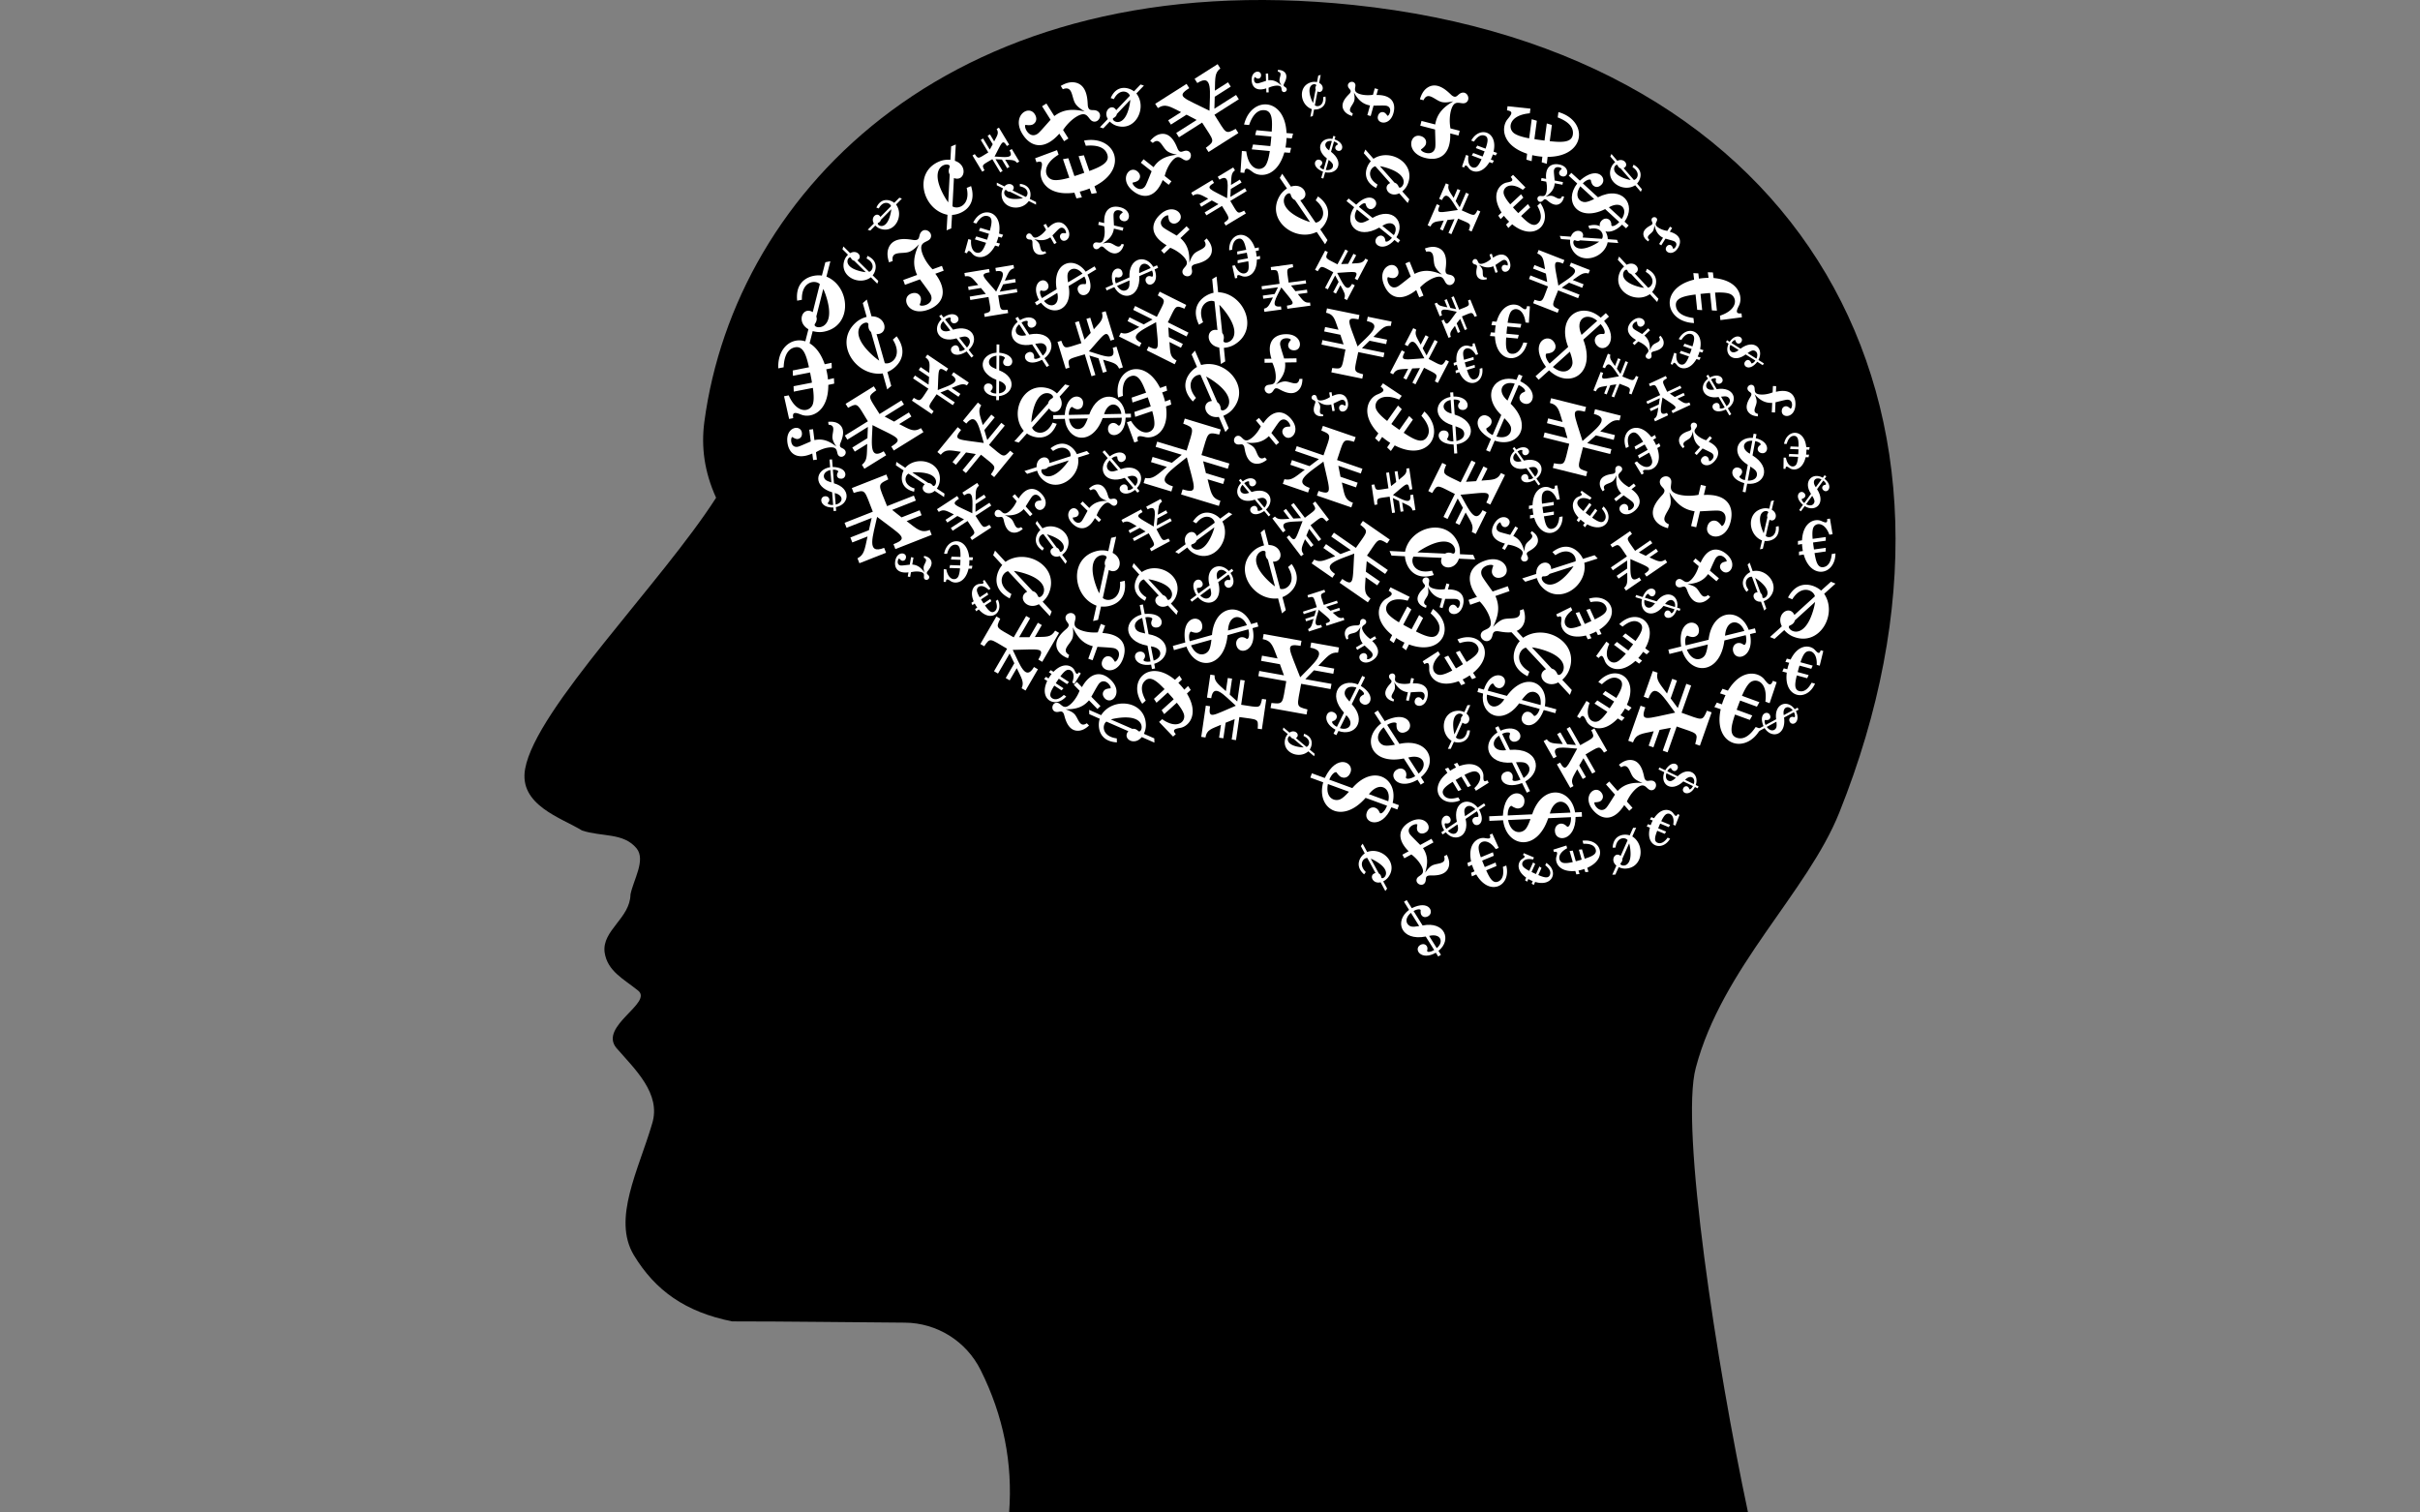 <svg xmlns="http://www.w3.org/2000/svg" viewBox="0 0 2560 1600"><rect x="0" y="0" width="2560" height="1600" fill="#808080" stroke="none"/><path d="M1067.498 1600h781.666c-32.843-154.35-72.15-408.273-55.23-470.509 27.867-105.553 117.921-185.216 151.761-269.858C2117.85 429.454 1907.494 54.945 1431.713 5.25 1011.599-38.631 777.92 199.925 745.077 446.382c-3.481 26.388 0 52.776 12.442 80.161-57.715 90.119-190.57 223.055-202.01 286.786-6.968 38.337 38.311 51.78 60.206 65.224 20.899 6.971 43.785 1.99 57.715 18.92 9.951 12.448-3.481 33.359-6.47 48.794-.498 25.392-30.346 37.84-27.363 61.24 2.989 19.916 19.903 27.883 35.328 40.33 16.421 12.944-41.798 37.839-22.892 60.743 19.404 22.404 47.77 48.295 37.813 80.16-14.429 49.291-42.296 100.573-19.405 138.911 22.892 37.84 54.732 60.244 103.991 70.2 60.671 0 121.653.931 182.7 1.328 33.999.221 64.925 19.568 80.147 49.97 24.314 48.561 34.143 98.874 30.219 150.851z"/><g fill="#FFF"><path d="M1024.752 370.083l5.049 6.487-2.17 1.689-5.049-6.487c-14.195 8.933-19.738-1.505-14.939-5.239 2.106-1.639 4.522-1.81 6.173.311 1.104 1.418 1.005 4.148 1.005 4.148.739.949 3.502.377 5.983-1.506l-9.002-11.566c-18.622 5.783-26.5-9.797-15.794-20.292l-2.461-3.163 2.17-1.689 2.354 3.024c11.902-8.463 19.545.95 14.067 5.214-3.298 2.567-7.297.118-6.462-4.016.429-1.788-2.867-1.401-5.916.972l8.391 10.781c20.863-6.294 28.539 10.458 16.601 21.332zm-19.437-20.496l-7.6-9.765c-5.734 5.674-2.325 13.357 7.6 9.765zm17.605 18.141c6.022-6.47 2.069-11.297-1.587-11.684-1.44-.152-3.66.211-6.66 1.088l8.247 10.596zM1171.784 484.571l-5.471-6.37 2.131-1.83 5.471 6.37c14.043-9.814 20.213.562 15.501 4.609-2.068 1.776-4.525 2.07-6.314-.013-1.196-1.392-1.229-4.183-1.229-4.183-.8-.932-3.592-.212-6.03 1.831l9.755 11.357c18.715-6.818 27.521 8.69 17.115 19.926l2.667 3.106-2.131 1.83-2.551-2.97c-11.726 9.222-19.989-.006-14.609-4.626 3.238-2.781 7.439-.48 6.791 3.779-.349 1.845 2.994 1.288 5.988-1.283l-9.093-10.586c-20.978 7.45-29.635-9.264-17.991-20.947zm20.842 19.954l8.236 9.589c5.57-6.072 1.714-13.743-8.236-9.589zm-18.856-17.642c-5.826 6.898-1.554 11.629 2.195 11.843 1.477.084 3.724-.396 6.742-1.438l-8.937-10.405zM1827.811 432.006l3.6 6.19-2.071 1.204-3.6-6.19c-13.298 6.051-16.863-3.607-12.284-6.27 2.009-1.169 4.115-1.034 5.293.99.787 1.353.382 3.699.382 3.699.527.905 2.979.735 5.341-.6l-6.418-11.037c-16.752 2.815-21.731-11.556-11.261-19.364l-1.755-3.018 2.071-1.204 1.678 2.886c11.264-5.914 16.761 3.106 11.534 6.146-3.147 1.83-6.313-.751-5.109-4.222.579-1.493-2.311-1.545-5.221.147l5.983 10.288c18.747-2.995 23.414 12.364 11.837 20.355zm-14.382-19.966l-5.419-9.318c-5.614 4.227-3.569 11.258 5.419 9.318zm13.076 17.719c5.955-4.881 3.107-9.511-.004-10.272-1.225-.299-3.184-.246-5.876.16l5.88 10.112zM1207.593 650.109l-1.913-10.026 3.354-.64 1.913 10.026c20.743-1.848 20.968 12.824 13.552 14.239-3.254.621-6.022-.556-6.648-3.834-.418-2.192 1.235-5.154 1.235-5.154-.28-1.467-3.658-2.397-7.465-1.719l3.411 17.876c23.856 4.137 23.755 25.815 5.985 31.362l.933 4.888-3.354.64-.892-4.674c-17.942 2.626-21.069-12.102-12.602-13.718 5.097-.973 8.133 3.995 4.873 8.093-1.485 1.734 2.377 3.17 7.089 2.271l-3.18-16.662c-26.624-4.838-25.636-27.697-6.291-32.968zm9.897 33.649l2.88 15.092c9.548-3.03 10.123-13.451-2.88-15.092zm-9.203-30.01c-10.316 3.747-8.676 11.319-4.852 13.813 1.506.982 4.166 1.836 7.977 2.564l-3.125-16.377zM1339.259 539.04l4.664 5.641-1.887 1.56-4.664-5.641c-12.4 8.322-17.607-.822-13.434-4.272 1.831-1.514 3.977-1.73 5.503.115 1.019 1.233 1.003 3.666 1.003 3.666.682.825 3.127.244 5.286-1.497l-8.315-10.058c-16.423 5.635-23.843-8.026-14.588-17.647l-2.274-2.75 1.887-1.56 2.174 2.63c10.372-7.844 17.421.334 12.657 4.272-2.868 2.371-6.491.296-5.857-3.405.335-1.602-2.588-1.172-5.24 1.02l7.751 9.376c18.404-6.15 25.674 8.559 15.334 18.55zm-17.836-17.733l-7.02-8.492c-4.956 5.2-1.721 11.949 7.02 8.492zm16.143 15.686c5.191-5.916 1.546-10.109-1.718-10.357-1.286-.097-3.252.284-5.899 1.142l7.617 9.215zM1860.172 380.783l5.767 3.632-1.215 1.929-5.767-3.632c-8.544 10.97-15.811 4.398-13.124.132 1.179-1.872 3.014-2.688 4.9-1.5 1.261.794 1.954 2.95 1.954 2.95.844.531 2.836-.694 4.239-2.862l-10.282-6.475c-12.884 9.764-23.423-.158-18.039-11.361l-2.811-1.771 1.215-1.929 2.688 1.693c6.889-9.956 15.504-4.776 12.437.094-1.846 2.932-5.655 2.151-6.171-1.307-.17-1.514-2.63-.283-4.338 2.427l9.584 6.036c14.488-10.795 25.199.098 18.963 11.944zm-20.937-10.492l-8.681-5.467c-2.868 6.042 1.958 11.068 8.681 5.467zm18.844 9.173c2.869-6.743-1.575-9.391-4.535-8.66-1.166.288-2.794 1.198-4.885 2.728l9.42 5.932zM1760.579 816.899l-6.134-2.963.991-2.052 6.134 2.963c7.26-11.85 15.213-6.135 13.021-1.598-.962 1.991-2.693 3.006-4.699 2.037-1.341-.648-2.271-2.712-2.271-2.712-.897-.433-2.74 1.007-3.89 3.317l10.936 5.283c11.706-11.138 23.283-2.461 19.187 9.268l2.99 1.445-.991 2.052-2.859-1.381c-5.73 10.659-14.866 6.476-12.364 1.296 1.506-3.118 5.376-2.769 6.275.608.339 1.485 2.644-.013 4.037-2.896l-10.193-4.924c-13.184 12.342-25.041 2.72-20.17-9.743zm21.968 8.081l9.233 4.46c2.174-6.322-3.181-10.775-9.233-4.46zm-19.742-7.006c-2.096 7.018 2.614 9.151 5.472 8.095 1.125-.417 2.641-1.502 4.547-3.255l-10.019-4.84zM1178.765 303.721l-8.061 3.545-1.186-2.696 8.061-3.545c-5.56-17.084 6.733-20.107 9.355-14.145 1.151 2.616.696 5.171-1.94 6.331-1.762.775-4.572-.043-4.572-.043-1.179.519-1.309 3.539-.003 6.609l14.371-6.32c-1.129-20.858 17.118-24.959 25.214-11.089l3.93-1.728 1.186 2.696-3.758 1.653c5.673 14.579-6.107 20.053-9.101 13.245-1.802-4.098 1.789-7.61 5.864-5.66 1.744.913 2.207-2.611.54-6.4l-13.396 5.892c1.075 23.319-18.337 26.903-26.504 11.655zm26.381-14.82l12.134-5.336c-4.392-7.443-13.265-5.915-12.134 5.336zm-23.455 13.533c5.143 7.95 11.193 5.109 12.552 1.412.535-1.456.74-3.857.615-7.203l-13.167 5.791zM1401.786 182.269l-1.891 6.591-2.205-.633 1.891-6.591c-12.997-5.178-8.685-14.044-3.81-12.645 2.14.614 3.443 2.158 2.824 4.314-.413 1.441-2.303 2.716-2.303 2.716-.277.964 1.467 2.546 3.955 3.293l3.372-11.752c-13.05-9.711-6.419-22.678 5.917-20.618l.922-3.213 2.205.633-.882 3.073c11.554 3.864 8.965 13.642 3.398 12.044-3.351-.962-3.665-4.86-.469-6.329 1.416-.59-.464-2.621-3.562-3.51l-3.144 10.954c14.499 10.969 6.978 24.376-6.218 21.673zm4.264-23.175l2.847-9.922c-6.642-1.076-10.146 4.997-2.847 9.922zm-3.577 20.782c7.321.88 8.632-4.157 7.096-6.811-.606-1.045-1.941-2.364-4.006-3.955l-3.09 10.766zM1054.177 373.093l.056-8.729 2.92.019-.056 8.729c17.71 1.886 15.468 14.234 9.011 14.193-2.833-.018-4.961-1.464-4.943-4.319.012-1.908 1.89-4.12 1.89-4.12.008-1.277-2.672-2.618-5.979-2.679l-.1 15.563c19.33 7.424 15.654 25.596-.175 27.306l-.027 4.256-2.92-.019.026-4.069c-15.489-.77-15.672-13.645-8.3-13.598 4.438.028 6.162 4.7 2.747 7.598-1.533 1.209 1.469 3.054 5.572 3.08l.093-14.507c-21.536-8.471-16.92-27.487.185-28.704zm2.728 29.872l-.084 13.14c8.513-.96 10.722-9.608.084-13.14zm-2.749-26.703c-9.276 1.435-9.155 8.059-6.36 10.786 1.101 1.073 3.191 2.231 6.268 3.473l.092-14.259zM1638.687 391.806l-11.014 9.894-3.31-3.684 11.014-9.894c-17.85-24.37.199-35.653 7.518-27.506 3.212 3.575 3.827 7.895.225 11.131-2.408 2.163-7.326 2.331-7.326 2.331-1.611 1.447-.233 6.34 3.464 10.558l19.638-17.641c-12.753-32.724 14.24-48.856 34.454-30.951l5.37-4.824 3.31 3.684-5.135 4.613c16.716 20.31.774 35.237-7.583 25.935-5.03-5.599-1.138-13.094 6.395-12.119 3.266.543 2.154-5.329-2.497-10.506l-18.305 16.444c13.959 36.686-15.166 52.603-36.218 32.535zm34.359-37.523l16.58-14.894c-10.923-9.583-24.293-2.483-16.58 14.894zm-30.361 33.931c12.389 9.999 20.56 2.284 20.79-4.334.09-2.607-.844-6.549-2.799-11.828l-17.991 16.162zM1668.472 194.105l-8.984-8.242 2.757-3.005 8.984 8.242c18.557-16.566 29.239-2.668 23.142 3.978-2.676 2.916-6.167 3.763-9.105 1.068-1.964-1.802-2.492-5.82-2.492-5.82-1.314-1.206-5.215.312-8.379 3.678l16.019 14.696c25.81-13.051 41.175 7.793 28.104 25.783l4.38 4.018-2.757 3.005-4.188-3.843c-15.32 15.313-28.821 3.432-21.86-4.156 4.19-4.567 10.643-1.973 10.442 4.28-.186 2.72 4.539 1.342 8.413-2.881l-14.931-13.698c-28.964 14.354-44.322-8.255-29.545-27.103zm33.484 25.183l13.524 12.407c6.987-9.713.107-20.109-13.524-12.407zm-30.222-22.191c-7.212 10.948-.24 17.034 5.203 16.697 2.144-.134 5.301-1.211 9.473-3.233l-14.676-13.464zM1848.261 511.713l-1.716 9.109-3.047-.574 1.716-9.109c-18.144-5.334-13.457-17.809-6.719-16.539 2.957.557 4.905 2.472 4.344 5.451-.375 1.991-2.757 3.945-2.757 3.945-.251 1.332 2.295 3.242 5.737 3.934l3.06-16.241c-18.785-11.427-11.493-29.714 5.369-28.494l.837-4.441 3.047.574-.8 4.247c16.036 3.746 13.782 17.232 6.089 15.783-4.631-.872-5.545-6.08-1.427-8.459 1.831-.972-.955-3.469-5.236-4.276l-2.852 15.138c20.89 12.939 12.456 31.929-5.645 29.952zm2.822-31.726l2.583-13.712c-9.075-.614-13.026 8.001-2.583 13.712zm-2.199 28.42c9.964.263 11.095-6.681 8.693-10.06-.947-1.331-2.91-2.937-5.889-4.819l-2.804 14.879zM1909.08 535.432l-3.982 5.465-1.828-1.332 3.982-5.465c-10.286-9.194-3.292-15.947.75-13.001 1.774 1.293 2.458 3.164 1.156 4.951-.87 1.195-3.052 1.736-3.052 1.736-.583.799.497 2.854 2.549 4.388l7.1-9.743c-8.801-13.41 1.728-23.176 12.457-17.095l1.941-2.664 1.828 1.332-1.857 2.548c9.394 7.488 3.687 15.669-.928 12.305-2.778-2.024-1.75-5.742 1.708-6.021 1.511-.067.457-2.585-2.112-4.457l-6.618 9.082c9.716 15.067-1.786 24.94-13.094 17.971zm11.791-20.022l5.995-8.226c-5.788-3.245-11.088 1.195-5.995 8.226zm-10.345 18.038c6.483 3.292 9.402-.929 8.877-3.908-.207-1.173-.998-2.846-2.372-5.019l-6.505 8.927zM1736.973 633.885l-6.941-2.142.717-2.322 6.941 2.142c5.759-13.656 15.057-8.902 13.472-3.768-.695 2.253-2.359 3.6-4.628 2.9-1.517-.468-2.828-2.496-2.828-2.496-1.015-.313-2.727 1.5-3.571 4.119l12.375 3.82c10.56-13.616 24.153-6.319 21.711 6.702l3.384 1.044-.717 2.322-3.236-.999c-4.336 12.155-14.637 9.207-12.828 3.345 1.089-3.528 5.225-3.779 6.713-.363.594 1.512 2.786-.436 3.793-3.699l-11.535-3.56c-11.924 15.122-25.963 6.874-22.822-7.045zm24.453 5.005l10.448 3.225c1.281-7.012-5.077-10.851-10.448-3.225zm-21.934-4.227c-1.086 7.735 4.22 9.23 7.064 7.659 1.12-.619 2.544-2.006 4.273-4.159l-11.337-3.5zM1590.055 867.712l-14.509.657-.22-4.853 14.509-.657c1.612-29.589 22.322-26.925 22.808-16.193.213 4.71-2.006 8.369-6.751 8.584-3.172.144-7.008-2.787-7.008-2.787-2.122.096-4.12 4.665-3.937 10.164l25.869-1.172c10.674-32.757 41.184-28.21 45.386-2.056l7.074-.32.22 4.854-6.764.306c.052 25.803-21.325 27.214-21.88 14.961-.334-7.376 7.279-10.642 12.388-5.218 2.14 2.443 4.948-2.703 4.639-9.523l-24.113 1.092c-12.226 36.513-44.219 30.477-47.711 2.161zm49.4-7.101l21.841-.989c-2.328-14.063-16.887-16.991-21.841.989zm-44.134 6.862c3.181 15.29 14.178 14.518 18.468 9.641 1.689-1.922 3.433-5.493 5.232-10.714l-23.7 1.073zM1104.902 378.974l4.907 7.622-2.55 1.642-4.907-7.622c-16.471 8.415-21.532-3.595-15.894-7.225 2.474-1.593 5.145-1.544 6.75.949 1.073 1.666.695 4.656.695 4.656.718 1.115 3.81.759 6.72-1.065l-8.75-13.59c-21.024 4.519-28.145-13.37-15.351-23.844l-2.393-3.716 2.55-1.642 2.288 3.554c13.906-8.125 21.376 2.967 14.938 7.112-3.875 2.495-8.026-.588-6.703-5.047.647-1.921-3.011-1.821-6.594.485l8.156 12.668c23.538-4.863 30.321 14.294 16.138 25.063zm-19.333-24.426l-7.387-11.474c-6.858 5.668-3.869 14.442 7.387 11.474zm17.551 21.66c7.252-6.514 3.385-12.206-.593-12.99-1.567-.308-4.041-.128-7.423.539l8.016 12.451zM1436.531 724.066l4.5-9.062 3.031 1.505-4.5 9.062c17.483 10.976 8.865 22.694 2.162 19.365-2.942-1.461-4.421-4.049-2.95-7.013.984-1.981 4.065-3.328 4.065-3.328.658-1.326-1.451-4.086-4.863-5.832l-8.023 16.157c16.352 17.567 3.277 34.62-14.077 28.346l-2.194 4.418-3.031-1.505 2.098-4.225c-15.738-8.684-9.378-22.185-1.725-18.384 4.607 2.288 4.025 8.029-1.005 9.31-2.211.479-.024 3.928 4.235 6.043l7.479-15.06c-18.118-19.78-3.634-37.234 14.798-29.797zm-12.359 32.496l-6.774 13.641c9.353 3.331 16.054-4.55 6.774-13.641zm10.725-29.207c-10.39-3.226-13.634 3.734-12.111 7.996.6 1.678 2.187 3.947 4.761 6.806l7.35-14.802z"/><path d="M1613.569 826.719l4.961 10.177-3.404 1.659-4.961-10.177c-21.668 8.004-26.172-7.637-18.644-11.307 3.304-1.61 6.609-1.155 8.231 2.174 1.084 2.225.175 5.876.175 5.876.726 1.489 4.612 1.504 8.491-.329l-8.845-18.145c-26.74 2.501-32.929-20.735-15.518-31.835l-2.418-4.962 3.404-1.659 2.313 4.745c18.445-8.023 26.071 6.835 17.476 11.024-5.174 2.522-9.867-1.914-7.567-7.248 1.086-2.287-3.465-2.703-8.249-.372l8.244 16.914c29.906-2.555 35.489 22.203 16.311 33.465zm-20.37-33.146l-7.468-15.32c-9.34 6.017-6.929 17.34 7.468 15.32zm18.569 29.452c9.955-7.008 5.999-14.637 1.182-16.197-1.898-.614-4.993-.756-9.285-.427l8.103 16.624zM1490.581 962.513l-5.365-8.581 2.87-1.795 5.365 8.581c18.509-9.149 23.981 4.332 17.634 8.3-2.785 1.741-5.766 1.647-7.52-1.159-1.173-1.876-.707-5.207-.707-5.207-.785-1.255-4.241-.904-7.516 1.089l9.565 15.299c23.534-4.733 31.217 15.34 16.781 26.842l2.615 4.183-2.87 1.795-2.501-4c-15.642 8.863-23.815-3.628-16.569-8.159 4.362-2.727 8.95.776 7.407 5.733-.75 2.135 3.334 2.078 7.367-.444l-8.916-14.26c-26.343 5.077-33.63-16.406-17.64-28.217zm21.218 27.552l8.076 12.917c7.737-6.226 4.532-16.064-8.076-12.917zm-19.27-24.437c-8.191 7.164-3.959 13.574.47 14.508 1.745.367 4.509.203 8.293-.492l-8.763-14.016zM1126.399 443.064l-12.173.239-.08-4.072 12.173-.239c1.988-24.762 19.286-22.084 19.463-13.079.078 3.952-1.861 6.971-5.843 7.049-2.661.052-5.813-2.487-5.813-2.487-1.781.035-3.553 3.821-3.519 8.433l21.704-.425c9.651-27.222 35.122-22.755 38.08-.746l5.935-.116.08 4.072-5.675.111c-.512 21.625-18.458 22.348-18.659 12.067-.121-6.189 6.329-8.762 10.494-4.106 1.741 2.094 4.205-2.159 4.093-7.881l-20.231.396c-11.03 30.337-37.712 24.59-40.029.784zm41.553-4.888l18.325-.359c-1.648-11.835-13.786-14.602-18.325.359zm-37.134 4.801c2.337 12.882 11.569 12.472 15.27 8.477 1.457-1.574 2.995-4.53 4.615-8.866l-19.885.389zM1634.191 747.04l12.199 3.316-1.109 4.081-12.199-3.316c-9.21 24.093-25.665 16.374-23.211 7.35 1.077-3.96 3.89-6.402 7.88-5.317 2.667.725 5.066 4.175 5.066 4.175 1.785.485 4.656-2.77 5.968-7.376l-21.75-5.913c-17.563 24.307-41.639 12.419-38.161-10.374l-5.948-1.617 1.109-4.081 5.687 1.546c6.824-21.398 24.916-16.879 22.115-6.576-1.686 6.202-8.865 6.883-11.655 1.028-1.123-2.594-4.82.924-6.379 6.658l20.274 5.512c19.847-27.009 44.756-13.492 40.114 10.904zm-42.83-7.261l-18.364-4.992c-1.813 12.273 9.473 18.575 18.364 4.992zm38.402 6.058c1.433-13.518-7.886-15.805-12.74-12.904-1.911 1.143-4.307 3.639-7.187 7.487l19.927 5.417zM878.141 494.229l-.644-8.067 2.698-.216.644 8.067c16.507.33 15.421 11.913 9.454 12.39-2.618.209-4.699-.957-4.909-3.595-.141-1.763 1.417-3.956 1.417-3.956-.094-1.18-2.677-2.204-5.735-1.997l1.149 14.382c18.445 5.315 16.499 22.392 2.016 25.233l.314 3.933-2.698.216-.3-3.761c-14.367.524-15.563-11.353-8.751-11.897 4.101-.328 6.066 3.849 3.143 6.798-1.319 1.238 1.6 2.703 5.392 2.4l-1.071-13.406c-20.567-6.105-17.82-24.037-2.119-26.524zm4.902 27.371l.97 12.143c7.786-1.566 9.137-9.729-.97-12.143zm-4.668-24.443c-8.453 2.065-7.812 8.173-5.014 10.469 1.103.904 3.125 1.806 6.066 2.708l-1.052-13.177zM1581.176 466.117l-5.113 11.884-3.976-1.71 5.113-11.884c-23.089-12.794-12.903-28.358-4.112-24.575 3.858 1.66 5.928 4.861 4.256 8.748-1.118 2.598-4.958 4.533-4.958 4.533-.748 1.738 2.137 5.115 6.616 7.107l9.117-21.189c-22.105-21.289-6.6-43.975 15.995-37.176l2.493-5.794 3.975 1.71-2.384 5.541c20.701 9.989 13.522 27.671 3.485 23.353-6.042-2.599-5.7-9.971.634-11.957 2.79-.765-.243-5.017-5.829-7.42l-8.498 19.751c24.514 23.991 7.239 47.287-16.814 39.078zm13.512-42.354l7.697-17.89c-12.175-3.601-20.182 6.929-7.697 17.89zm-11.656 38.04c13.492 3.394 17.148-5.72 14.906-11.054-.884-2.101-3.068-4.887-6.554-8.358l-8.352 19.412zM1540.918 470.042l.636 9.572-3.202.213-.636-9.572c-19.562-.653-18.091-14.366-11.01-14.836 3.107-.206 5.554 1.208 5.762 4.339.139 2.092-1.743 4.666-1.743 4.666.093 1.4 3.138 2.656 6.767 2.459l-1.133-17.066c-21.78-6.593-19.201-26.804-1.989-29.942l-.31-4.667 3.202-.213.296 4.462c17.038-.393 18.268 13.704 10.184 14.241-4.866.323-7.129-4.659-3.618-8.108 1.584-1.447-1.854-3.23-6.353-2.931l1.057 15.908c24.281 7.564 20.74 28.775 2.09 31.475zm-5.376-32.523l-.957-14.409c-9.254 1.732-10.985 11.387.957 14.409zm5.145 29.048c10.053-2.313 9.39-9.564 6.109-12.329-1.293-1.089-3.675-2.19-7.148-3.306l1.039 15.635zM1432.486 219.225l-8.078-6.548 2.191-2.702 8.078 6.548c14.934-15.069 24.751-3.795 19.908 2.18-2.125 2.622-5.054 3.525-7.696 1.384-1.766-1.431-2.425-4.824-2.425-4.824-1.182-.958-4.423.537-6.941 3.567l14.402 11.675c21.291-12.455 35.458 4.488 25.268 20.484l3.938 3.193-2.19 2.702-3.766-3.053c-12.243 13.834-24.356 4.423-18.825-2.399 3.329-4.107 8.957-2.234 9.112 3.099-.017 2.325 3.934.906 7.012-2.891l-13.425-10.883c-23.908 13.729-38.16-4.717-26.563-21.532zm29.816 19.692l12.16 9.857c5.442-8.633-.957-17.123-12.16-9.857zm-26.884-17.315c-5.569 9.696.683 14.513 5.299 13.942 1.818-.225 4.45-1.308 7.895-3.246l-13.194-10.696zM1399.753 827.589l-13.642-4.994 1.671-4.563 13.642 4.994c12.909-26.681 30.991-16.229 27.297-6.138-1.621 4.428-5.082 6.948-9.543 5.315-2.982-1.092-5.391-5.277-5.391-5.277-1.995-.731-5.602 2.714-7.557 7.859l24.323 8.904c22.494-26.106 48.892-10.133 42.673 15.622l6.651 2.435-1.671 4.563-6.36-2.328c-9.912 23.83-30.183 16.88-25.965 5.359 2.539-6.935 10.825-7.01 13.445-.033 1.032 3.081 5.609-.585 7.957-6.997l-22.672-8.3c-25.374 28.975-52.566 11.055-44.858-16.421zm48.325 12.516l20.536 7.518c3.28-13.874-9.023-22.196-20.536-7.518zm-43.373-10.703c-2.967 15.337 7.478 18.87 13.32 16.025 2.3-1.122 5.288-3.744 8.963-7.867l-22.283-8.158zM1563.172 854.358l6.704-4.54 1.519 2.243-6.704 4.54c7.855 14.532-2.764 19.3-6.122 14.341-1.474-2.176-1.485-4.562.708-6.047 1.465-.992 4.142-.717 4.142-.717.981-.664.599-3.417-1.09-5.978l-11.953 8.094c4.471 18.678-11.355 25.407-20.972 14.201l-3.269 2.213-1.519-2.243 3.125-2.116c-7.542-12.248 2.206-19.147 6.04-13.485 2.308 3.408-.359 7.179-4.368 6.089-1.729-.538-1.564 2.726.57 5.878l11.142-7.545c-4.827-20.915 12.138-27.368 22.047-14.928zm-21.409 17.768l-10.092 6.834c5.203 6.005 12.975 3.155 10.092-6.834zm18.976-16.12c-5.967-6.34-10.968-2.769-11.586.799-.243 1.406-.031 3.611.635 6.616l10.951-7.415z"/><path d="M1461.095 765.293l-7.271-11.268 3.769-2.432 7.271 11.268c24.352-12.474 31.858 5.284 23.523 10.663-3.658 2.36-7.609 2.292-9.987-1.393-1.589-2.463-1.036-6.886-1.036-6.886-1.064-1.648-5.637-1.117-9.939 1.586l12.964 20.09c31.093-6.719 41.654 19.733 22.746 35.247l3.545 5.493-3.769 2.432-3.39-5.253c-20.558 12.04-31.625-4.355-22.109-10.496 5.728-3.697 11.874.858 9.923 7.455-.954 2.843 4.457 2.69 9.754-.728l-12.085-18.726c-34.809 7.229-44.872-21.098-23.909-37.052zm28.637 36.103l10.946 16.962c10.134-8.396 5.7-21.371-10.946-16.962zm-25.998-32.013c-10.717 9.648-4.988 18.061.898 19.214 2.319.453 5.978.184 10.979-.809l-11.877-18.405zM1267.266 631.722l-6.512 4.838-1.618-2.178 6.512-4.838c-8.5-14.202 1.92-19.441 5.499-14.624 1.571 2.114 1.687 4.502-.443 6.084-1.423 1.058-4.115.9-4.115.9-.953.708-.449 3.447 1.353 5.936l11.61-8.627c-5.295-18.501 10.251-25.93 20.37-15.135l3.175-2.359 1.619 2.178-3.036 2.256c8.087 11.93-1.369 19.263-5.455 13.764-2.46-3.31.044-7.202 4.105-6.287 1.754.462 1.446-2.798-.828-5.858l-10.822 8.041c5.75 20.723-10.948 27.927-21.414 15.909zm20.652-18.726l9.802-7.283c-5.472-5.783-13.127-2.589-9.802 7.283zm-18.288 16.969c6.251 6.085 11.101 2.291 11.563-1.308.181-1.418-.127-3.616-.926-6.595l-10.637 7.903zM1255.104 684.045l-13.224 3.697-1.237-4.424 13.224-3.697c-4.82-27.596 14.822-29.556 17.557-19.774 1.2 4.292-.065 8.136-4.389 9.345-2.891.808-7.048-1.074-7.048-1.074-1.934.541-2.8 5.174-1.461 10.201l23.577-6.591c2.852-32.446 31.922-34.758 41.365-11.564l6.447-1.802 1.237 4.424-6.165 1.724c5.546 23.755-13.843 29.61-16.965 18.442-1.879-6.722 4.437-11.353 10.298-7.446 2.492 1.794 3.981-3.544 2.243-9.76l-21.976 6.144c-3.479 36.234-34.233 37.492-43.483 12.155zm43.988-17.067l19.906-5.565c-5.141-12.456-19.174-12.051-19.906 5.565zm-39.188 15.725c6.188 13.405 16.152 10.351 19.064 4.944 1.146-2.13 1.991-5.791 2.536-10.983l-21.6 6.039zM1148.496 287.416l9.342-5.644 1.888 3.125-9.342 5.644c9.562 20.112-5.066 25.791-9.241 18.88-1.832-3.032-1.681-6.245 1.374-8.091 2.042-1.234 5.627-.677 5.627-.677 1.366-.826 1.044-4.559-1.051-8.124l-16.656 10.063c4.717 25.457-17.057 33.412-29.223 17.656L1096.66 323l-1.888-3.125 4.355-2.631c-9.3-17.015 4.305-25.623 9.072-17.734 2.869 4.749-.984 9.639-6.304 7.893-2.29-.844-2.295 3.561.358 7.952l15.526-9.38c-5.045-28.493 18.243-35.998 30.717-18.559zm-30.061 22.428l-14.063 8.496c6.587 8.447 17.249 5.152 14.063-8.496zm26.67-20.379c-7.591-8.951-14.573-4.493-15.653.268-.425 1.875-.293 4.859.394 8.952l15.259-9.22zM1625.345 506.308l4.047 5.797-1.939 1.354-4.047-5.797c-12.591 7.04-16.886-2.173-12.598-5.167 1.882-1.314 3.965-1.353 5.288.542.885 1.267.678 3.608.678 3.608.592.848 2.991.48 5.206-1.026l-7.216-10.336c-16.253 4.137-22.325-9.597-12.661-18.134l-1.973-2.826 1.939-1.354 1.887 2.703c10.6-6.738 16.746 1.688 11.85 5.106-2.947 2.058-6.272-.224-5.371-3.738.448-1.516-2.4-1.332-5.125.571l6.726 9.634c18.202-4.477 24.048 10.255 13.309 19.063zm-15.781-18.472l-6.093-8.727c-5.178 4.618-2.593 11.369 6.093 8.727zm14.312 16.367c5.461-5.289 2.281-9.611-.842-10.106-1.23-.194-3.153.018-5.769.637l6.611 9.469zM1866.668 770.221l-6.264 3.392-1.135-2.095 6.264-3.392c-5.614-13.405 4.096-16.657 6.606-12.024 1.101 2.033.904 4.123-1.145 5.232-1.369.741-3.689.268-3.689.268-.916.496-.821 2.94.435 5.328l11.168-6.048c-2.292-16.741 12.148-21.257 19.594-10.611l3.054-1.654 1.135 2.095-2.92 1.581c5.539 11.378-3.595 16.571-6.46 11.281-1.724-3.184.938-6.254 4.353-4.952 1.467.621 1.606-2.251.012-5.195l-10.41 5.637c2.409 18.734-13.003 22.91-20.598 11.157zm20.287-13.695l9.429-5.106c-4.034-5.71-11.086-3.89-9.429 5.106zm-18.014 12.464c4.673 6.069 9.362 3.377 10.213.307.335-1.209.341-3.159.019-5.848l-10.232 5.541zM1779.545 688.462l-13.571 3.341-1.118-4.54 13.571-3.341c-4.027-28.23 16.02-29.6 18.491-19.561 1.084 4.405-.324 8.276-4.763 9.368-2.966.73-7.137-1.317-7.137-1.317-1.985.489-3.014 5.176-1.81 10.332l24.197-5.957c3.932-32.92 33.583-34.349 42.453-10.452l6.616-1.629 1.118 4.54-6.327 1.558c4.888 24.345-15.025 29.686-17.847 18.224-1.699-6.899 4.875-11.41 10.714-7.248 2.478 1.905 4.163-3.479 2.593-9.858l-22.554 5.553c-4.691 36.757-36.02 37.059-44.626 10.987zm45.296-15.966l20.429-5.03c-4.834-12.836-19.125-12.87-20.429 5.03zm-40.37 14.754c5.87 13.835 16.104 11.045 19.239 5.636 1.234-2.131 2.21-5.829 2.929-11.094l-22.168 5.458zM928.067 300.097l-6.806-6.769c-12.478 9.478-33.86-1.268-27.951-18.156.768-2.194 2.072-4.063 3.748-5.715l-5.876-5.83 1.023-2.925 7.149 7.104c7.54-4.372 13.911 4.135 7.592 7.504l12.431 12.266c3.9-1.027 7.048-8.888-2.667-14.127l.966-2.761c12.694 5.741 8.679 16.796 5.502 20.58l5.912 5.904-1.023 2.925zm-12.239-12.198l-12.25-12.08c-.324-.113-2.153-.258-3.419-2.945-1.743-3.619-11.935 9.468 11.675 14.425a35.06 35.06 0 003.994.6zM1073.037 466.82l9.965-11.109c-15.715-18.617-.74-52.676 25.954-44.853 3.468 1.016 6.475 2.892 9.174 5.363l8.582-9.591 4.624 1.355-10.458 11.669c7.392 11.357-5.307 21.93-11.044 12.388l-18.05 20.283c1.906 5.973 14.365 10.233 21.721-5.271l4.364 1.279c-7.898 20.17-25.384 14.819-31.515 10.19l-8.694 9.652-4.623-1.355zm17.962-19.981l17.776-19.988c.15-.513.228-3.363 4.299-5.544 5.479-2.996-15.656-17.774-21.464 19.282a54.485 54.485 0 00-.611 6.25zM1303.577 543.981l-10.509 7.707c10.091 18.729-8.815 45.15-30.225 33.677-2.781-1.49-5.015-3.632-6.878-6.228l-9.054 6.657-3.708-1.987 11.03-8.097c-4.281-11.032 8.468-17.79 11.66-8.606l19.063-14.097c-.558-5.446-10.441-11.321-19.509.609l-3.5-1.876c10.367-15.82 24.351-8.112 28.76-3.056l9.161-6.689 3.709 1.986zm-18.933 13.854l-18.776 13.894c-.22.411-.798 2.833-4.668 3.967-5.22 1.577 10.192 17.997 21.801-12.629a47.747 47.747 0 001.643-5.232zM1401.721 258.363l-8.828-13.019c-23.04 11.339-54.068-12.642-39.276-37.956 1.921-3.288 4.604-5.887 7.819-8.019l-7.627-11.218 2.562-4.385 9.275 13.665c13.497-4.672 21.081 11.006 9.862 14.448l16.155 23.622c6.594-.43 14.12-12.09.134-23.558l2.418-4.139c18.622 13.209 8.701 29.734 2.407 34.827l7.661 11.348-2.562 4.384zm-15.868-23.454l-15.923-23.266c-.486-.284-3.382-1.089-4.577-5.807-1.67-6.367-22.162 11.492 14.263 26.859a57.537 57.537 0 006.237 2.214zM1386.148 123.489l1.576-8.054c-12.667-4.364-15.19-24.668-.38-28.495 1.924-.497 3.872-.459 5.843-.052l1.351-6.947 2.565-.663-1.651 8.457c6.691 3.281 3.672 11.852-1.725 8.962l-2.81 14.664c2.583 2.284 9.667.785 8.773-8.609l2.421-.626c1.953 11.751-7.813 14.15-12.012 13.691l-1.386 7.008-2.565.664zm2.853-14.496l2.763-14.448c-.073-.284-.84-1.653.468-3.829 1.744-2.959-12.401-3.983-4.704 15.153.43 1.066.921 2.107 1.473 3.124zM1156.329 656.961l3.596-16.273c-25.501-9.482-29.627-50.825.628-57.865 3.93-.915 7.884-.741 11.865.181l3.083-14.037 5.241-1.22-3.768 17.088c13.422 6.989 6.873 24.241-3.943 18.109l-6.424 29.632c5.132 4.763 19.586 2.069 18.233-17.047l4.946-1.151c3.387 23.951-16.556 28.343-25.058 27.205l-3.159 14.158-5.24 1.22zm6.504-29.289l6.319-29.195c-.135-.581-1.624-3.396 1.139-7.751 3.685-5.921-24.98-8.695-10.293 30.532a60.69 60.69 0 002.835 6.414zM1286.94 292.49l1.646 16.627c27.254 1.087 44.071 39.194 17.437 55.332-3.46 2.096-7.281 3.163-11.362 3.525l1.438 14.336-4.613 2.795-1.736-17.457c-14.967-2.476-14.105-20.955-1.888-18.484l-3.115-30.237c-6.374-2.939-19.307 4.133-12.06 21.926l-4.354 2.638c-10.693-21.765 6.941-32.166 15.397-33.733l-1.403-14.475 4.613-2.793zm2.932 29.935l3.078 29.788c.31.512 2.606 2.73 1.331 7.74-1.666 6.79 26.512.499.291-32.301a61.059 61.059 0 00-4.7-5.227zM1850.853 595.224l3.233 8.986c15.258-3.202 29.9 15.573 17.39 28.236-1.625 1.645-3.594 2.77-5.806 3.54l2.798 7.746-2.167 2.193-3.399-9.434c-8.642.717-10.743-9.647-3.626-9.982l-5.948-16.325c-3.943-.739-10.125 4.986-3.624 13.837l-2.045 2.07c-8.965-10.572-.643-18.799 3.826-20.847l-2.798-7.827 2.166-2.193zm5.804 16.183l5.864 16.081c.243.24 1.826 1.15 1.818 4.105.024 3.996 14.765-3.424-4.347-17.945a35.171 35.171 0 00-3.335-2.241zM1690.147 590.844l-14.195 4.503c4.08 23.965-26.046 45.66-45.032 25.413-2.466-2.63-4.102-5.766-5.17-9.257l-12.236 3.898-3.289-3.507 14.902-4.734c-.602-13.508 15.671-16.165 15.77-5.056l25.792-8.294c1.387-6.1-7.166-16.073-21.344-6.471l-3.104-3.31c17.007-13.339 29.329.118 32.255 7.203l12.363-3.894 3.288 3.506zm-25.562 8.079l-25.407 8.18c-.389.365-1.9 2.776-6.504 2.588-6.228-.2 4.456 23.21 28.219-5.705a54.035 54.035 0 003.692-5.063zM1052.582 582.436l11.056 11.951c21.816-15.182 57.292 4.539 46.087 32.741-1.456 3.663-3.797 6.739-6.755 9.421l9.547 10.294-1.941 4.885-11.614-12.543c-13.086 6.878-23.282-7.989-12.336-13.253l-20.201-21.663c-6.681 1.465-12.572 14.565 3.522 24.128l-1.832 4.611c-21.107-10.625-13.522-29.076-7.872-35.265l-9.602-10.422 1.941-4.885zm19.88 21.536l19.908 21.336c.542.215 3.63.589 5.586 5.232 2.698 6.256 20.894-15.202-18.768-25.269a59.286 59.286 0 00-6.726-1.299zM1711.871 257.101l-11.204-.809c-3.834 17.933-31.004 24.721-38.653 5.23-.994-2.532-1.264-5.186-1.037-7.931l-9.663-.686-1.325-3.376 11.764.844c3.351-9.634 15.496-6.951 12.462.862l20.389 1.391c2.676-3.887-.532-13.264-13.149-10.496l-1.251-3.186c15.642-4.597 20.519 8.274 20.59 14.056l9.751.724 1.326 3.377zm-20.169-1.478l-20.088-1.364c-.374.147-2.107 1.415-5.28-.003-4.308-1.88-3.36 17.508 21.367 3.884a40.772 40.772 0 004.001-2.517zM1152.141 750.945l12.738 5.619c11.957-19.328 46.496-15.914 47.291 10.023.103 3.369-.689 6.579-2.098 9.688l10.991 4.832.138 4.493-13.377-5.894c-7.93 9.845-20.984 1.646-14.184-6.205l-23.214-10.131c-4.744 3.42-4.913 15.702 10.966 17.735l.13 4.24c-20.173-1.161-20.493-18.217-18.164-24.994l-11.077-4.914-.14-4.492zm22.921 10.14l22.873 9.973c.498-.015 3.049-.772 6.161 2.206 4.244 3.991 11.226-19.031-23.316-13.448-1.923.313-3.83.735-5.718 1.269zM1001.365 243.644l.938-16.425c-26.346-5.219-36.886-44.857-8.512-56.489 3.686-1.511 7.566-1.965 11.591-1.694l.791-14.166 4.915-2.015-.977 17.246c14.182 4.694 10.52 22.539-.987 18.269l-1.588 29.889c5.752 3.832 19.413-1.072 15.08-19.487l4.639-1.902c7.077 22.806-11.664 30.231-20.13 30.463l-.846 14.295-4.914 2.016zm1.72-29.568l1.555-29.447c-.223-.545-2.118-3.054-.112-7.733 2.658-6.351-25.714-4.534-5.216 31.377 1.141 2 2.399 3.935 3.773 5.803zM1861.77 581.141l2.204-9.454c-14.789-5.695-16.912-29.802.757-33.699 2.295-.506 4.597-.378 6.909.186l1.891-8.155 3.061-.675-2.31 9.927c7.77 4.161 3.84 14.165-2.419 10.521l-3.942 17.216c2.957 2.809 11.394 1.337 10.735-9.805l2.889-.637c1.811 13.973-9.834 16.396-14.779 15.676l-1.935 8.225-3.061.674zm3.986-17.015l3.878-16.961c-.075-.339-.923-1.989.716-4.507 2.186-3.423-14.491-5.233-6.201 17.714a35.334 35.334 0 001.607 3.754zM1152.616 480.094l-12.233 3.886c3.525 20.654-22.433 39.364-38.805 21.92-2.127-2.266-3.537-4.968-4.459-7.977l-10.545 3.364-2.836-3.022 12.842-4.086c-.524-11.642 13.501-13.938 13.59-4.363l22.227-7.158c1.193-5.258-6.182-13.851-18.399-5.57l-2.677-2.852c14.653-11.503 25.279.091 27.803 6.197l10.654-3.361 2.838 3.022zm-22.029 6.973l-21.895 7.059c-.335.314-1.636 2.393-5.605 2.233-5.368-.17 3.849 20.003 24.32-4.927a46.994 46.994 0 003.18-4.365zM1390.134 799.982l-6.113-5.181c-9.755 8.715-28.262 1.19-24.465-13.255.493-1.876 1.454-3.519 2.74-5.005l-5.277-4.462.658-2.502 6.421 5.438c5.984-4.139 11.85 2.518 6.816 5.741l11.158 9.383c3.177-1.113 5.276-7.864-3.156-11.579l.621-2.362c10.945 3.935 8.336 13.401 5.944 16.762l5.311 4.521-.658 2.501zm-10.994-9.339l-10.996-9.24c-.277-.073-1.809-.072-3.04-2.224-1.69-2.896-9.304 8.671 10.673 11.23 1.112.142 2.233.221 3.363.234zM1469.947 582.856l16.376.806c4.995-26.296 44.414-37.112 56.229-8.927 1.535 3.661 2.018 7.525 1.779 11.538l14.123.677 2.047 4.882-17.195-.838c-4.567 14.17-22.379 10.661-18.214-.84l-29.8-1.348c-3.774 5.762 1.221 19.338 19.539 14.875l1.932 4.608c-22.672 7.232-30.219-11.387-30.517-19.821l-14.253-.73-2.046-4.882zm29.48 1.482l29.358 1.318c.541-.227 3.027-2.135 7.705-.173 6.35 2.599 4.317-25.662-31.31-4.952a59.678 59.678 0 00-5.753 3.807zM1096.961 551.006l5.838 7.921c14.122-7.653 34.105 6.573 25.482 22.759-1.12 2.103-2.733 3.793-4.69 5.205l5.043 6.824-1.494 2.804-6.133-8.314c-8.321 3.252-13.447-6.362-6.519-8.788l-10.678-14.368c-4.111.431-8.529 7.904.495 14.728l-1.41 2.646c-11.964-7.799-6.169-18.371-2.36-21.709l-5.067-6.904 1.493-2.804zm10.494 14.27l10.524 14.151c.311.166 2.141.598 3.003 3.517 1.201 3.938 13.57-7.728-9.575-16.438a35.83 35.83 0 00-3.952-1.23zM1199.241 595.748l8.644 9.433c17.2-11.849 45.006 3.781 36.095 25.901-1.157 2.874-3.009 5.282-5.344 7.378l7.464 8.125-1.543 3.832-9.08-9.901c-10.309 5.356-18.266-6.365-9.645-10.461l-15.794-17.099c-5.256 1.126-9.934 11.399 2.678 18.974l-1.457 3.616c-16.547-8.428-10.518-22.9-6.055-27.743l-7.507-8.226 1.544-3.829zm15.543 16.999l15.565 16.841c.425.171 2.851.476 4.37 4.132 2.097 4.926 16.476-11.869-14.654-19.928a46.383 46.383 0 00-5.281-1.045zM1941.669 617.387l-11.966 10.785c14.74 21.778-5.226 56.622-32.983 45.175-3.606-1.487-6.619-3.844-9.233-6.804l-10.307 9.313-4.808-1.983 12.559-11.329c-6.636-13.035 8.203-22.931 13.27-12.034l21.692-19.707c-1.363-6.629-14.248-12.625-23.916 3.175l-4.538-1.872c10.782-20.746 28.939-13.004 34.99-7.335l10.434-9.366 4.806 1.982zm-21.561 19.393l-21.364 19.422c-.22.533-.629 3.584-5.248 5.459-6.224 2.589 14.772 20.866 25.241-18.243a58.872 58.872 0 001.371-6.638zM1441.49 892.486l4.764 8.8c15.303-5.718 33.424 11.427 22.458 26.515-1.425 1.96-3.288 3.435-5.457 4.581l4.117 7.584-1.9 2.613-5.006-9.238c-8.84 2.103-12.647-8.303-5.328-9.77l-8.73-15.976c-4.201-.145-9.704 6.759-1.577 14.904l-1.793 2.467c-10.951-9.541-3.624-19.373.683-22.198l-4.131-7.668 1.9-2.614zm8.559 15.852l8.606 15.736c.29.211 2.072.904 2.529 3.966.654 4.136 14.757-5.871-7.327-17.905-1.23-.67-2.5-1.27-3.808-1.797zM938.534 411.964l-4.733-16.919c-28.423 3.839-52.781-32.563-28.138-54.128 3.201-2.801 6.964-4.602 11.125-5.721l-4.1-14.585 4.269-3.735 4.978 17.762c15.952-.162 18.424 19.133 5.322 18.799l8.734 30.747c7.137 1.883 19.243-7.798 8.496-24.904l4.029-3.526c15.038 20.593-1.329 34.577-9.801 37.739l4.09 14.735-4.271 3.736zm-8.489-30.468l-8.614-30.288c-.414-.473-3.196-2.353-2.788-7.774.489-7.335-27.548 4.313 5.582 33.505a63.994 63.994 0 005.82 4.557zM1730.813 875.67l-4.098 9.156c13.879 8.689 11.286 33.561-7.405 34.034-2.428.061-4.737-.522-6.972-1.549l-3.524 7.9-3.237.082 4.298-9.615c-7.062-5.751-1.105-15.125 4.526-10.195l7.389-16.686c-2.446-3.431-11.294-3.601-12.82 7.832l-3.056.077c.915-14.53 13.204-14.695 18.078-12.99l3.583-7.962 3.238-.084zm-7.395 16.475l-7.274 16.441c.009.359.544 2.199-1.613 4.43-2.892 3.042 13.668 8.162 9.779-16.747a36.564 36.564 0 00-.892-4.124zM1210.084 90.541l-7.98 8.349c11.701 14.785-.716 40.763-21.172 34.059-2.657-.871-4.937-2.395-6.965-4.372l-6.873 7.209-3.543-1.161 8.375-8.77c-5.44-8.965 4.641-16.833 8.846-9.312l14.458-15.248c-1.328-4.667-10.861-8.266-16.93 3.546l-3.344-1.096c6.602-15.408 19.997-10.842 24.626-7.111l6.961-7.253 3.541 1.16zm-14.382 15.016l-14.239 15.026c-.129.393-.259 2.596-3.461 4.183-4.312 2.183 11.675 14.131 17.074-14.39.301-1.588.51-3.195.626-4.819z"/><path d="M1264.082 370.948l6.561 15.197c26.051-7.182 53.401 23.72 33.123 46.974-2.634 3.021-5.92 5.179-9.662 6.749l5.675 13.099-3.512 4.028-6.896-15.954c-14.873 2.171-19.624-15.531-7.349-16.878l-12.047-27.601c-6.901-.854-16.979 9.716-4.779 24.327l-3.315 3.802c-16.647-17.323-3.136-32.451 4.373-36.476l-5.684-13.24 3.512-4.027zm11.783 27.371l11.877 27.188c.447.389 3.282 1.792 3.587 6.905.472 6.911 25.174-7.514-9.453-30.575a60.446 60.446 0 00-6.011-3.518zM954.072 210.097l-6.211 6.248c8.701 11.451-1.159 31.077-16.659 25.656-2.013-.704-3.729-1.901-5.246-3.439l-5.35 5.394-2.685-.939 6.519-6.563c-4.014-6.919 3.793-12.768 6.886-6.969l11.255-11.411c-.943-3.579-8.159-6.467-12.965 2.45l-2.534-.886c5.267-11.652 15.414-7.968 18.888-5.053l5.417-5.427 2.685.939zm-11.194 11.235l-11.085 11.245c-.104.298-.236 1.976-2.702 3.138-3.321 1.6 8.691 10.952 13.237-10.718.253-1.206.437-2.428.55-3.665zM1444.366 158.206l8.572 9.776c17.738-11.655 45.638 4.843 36.093 27.117-1.24 2.893-3.175 5.299-5.593 7.377l7.402 8.421-1.653 3.858-9.004-10.26c-10.592 5.212-18.416-6.873-9.566-10.842l-15.665-17.723c-5.365 1.027-10.346 11.36 2.298 19.336l-1.56 3.642c-16.623-8.931-10.175-23.498-5.534-28.319l-7.443-8.524 1.653-3.859zm15.413 17.615l15.438 17.455c.428.183 2.885.547 4.348 4.295 2.021 5.051 17.003-11.691-14.444-20.571a47.427 47.427 0 00-5.342-1.179zM1356.161 648.85l-4.126-15.839c-26.539 3.1-48.619-31.216-25.303-50.89 3.029-2.556 6.564-4.17 10.458-5.142l-3.575-13.655 4.039-3.408 4.339 16.629c14.861.116 16.841 18.13 4.642 17.6l7.62 28.786c6.616 1.873 18.055-6.941 8.331-23.055l3.812-3.217c13.663 19.434-1.817 32.185-9.762 34.989l3.563 13.794-4.038 3.408zm-7.397-28.522l-7.516-28.357c-.378-.448-2.938-2.245-2.467-7.288.578-6.825-25.732 3.556 4.638 31.302a59.745 59.745 0 005.345 4.343zM948.222 488.599l9.408 6.244c12.216-13.804 39.354-6.323 36.421 14.518-.381 2.707-1.456 5.164-3.01 7.455l8.12 5.374-.508 3.61-9.881-6.551c-7.693 6.778-16.999-1.571-10.484-6.911l-17.161-11.292c-4.263 2.081-6.087 11.875 6.325 15.684l-.479 3.407c-15.965-3.704-13.874-17.381-11.08-22.477l-8.178-5.451.507-3.61zm16.925 11.258l16.91 11.119c.4.056 2.543-.198 4.621 2.611 2.843 3.774 11.591-13.667-16.786-13.957-1.58-.016-3.162.06-4.745.227zM1753.023 319.467l-7.679-8.29c-15.134 10.548-39.767-3.123-32.003-22.702 1.009-2.543 2.633-4.68 4.684-6.542l-6.631-7.14 1.345-3.391 8.067 8.7c9.079-4.78 16.163 5.534 8.568 9.192l14.031 15.026c4.636-1.02 8.719-10.115-2.456-16.745l1.269-3.201c14.655 7.364 9.399 20.174 5.481 24.473l6.67 7.229-1.346 3.391zm-13.809-14.938l-13.828-14.799c-.376-.149-2.52-.407-3.879-3.629-1.876-4.341-14.495 10.562 13.038 17.53a41.06 41.06 0 004.669.898zM878.42 276.347l-4.171 16.265c25.357 10.41 28.113 52.179-2.59 58.245-3.988.788-7.964.479-11.941-.584l-3.579 14.03-5.318 1.051 4.372-17.079c-13.279-7.491-6.101-24.641 4.583-18.101l7.471-29.62c-5.006-4.97-19.652-2.746-18.936 16.548l-5.02.992c-2.601-24.231 17.629-27.979 26.152-26.546l3.659-14.149 5.318-1.052zm-7.54 29.272l-7.351 29.183c.117.59 1.52 3.475-1.409 7.766-3.911 5.837 24.859 9.6 11.397-30.396a61.071 61.071 0 00-2.637-6.553zM1735.73 202.924l-5.951-6.931c-12.548 8.06-32.031-3.735-25.163-19.316.892-2.024 2.269-3.7 3.984-5.142l-5.14-5.971 1.19-2.699 6.252 7.275c7.48-3.585 12.889 4.963 6.642 7.687l10.877 12.567c3.777-.683 7.352-7.906-1.474-13.603l1.123-2.547c11.615 6.396 6.979 16.584 3.682 19.938l5.168 6.043-1.19 2.699zm-10.701-12.489l-10.72-12.377c-.299-.132-2.023-.406-3.023-3.05-1.383-3.564-12.032 8.091 9.999 14.559 1.226.361 2.475.651 3.744.868zM1531.648 792.207l3.856-8.544c-12.945-8.16-10.45-31.396 7.018-31.784 2.269-.05 4.426.501 6.511 1.468l3.316-7.372 3.026-.067-4.045 8.973c6.583 5.395.989 14.138-4.259 9.515l-6.953 15.573c2.276 3.214 10.544 3.397 12.003-7.282l2.856-.063c-.897 13.576-12.382 13.695-16.932 12.088l-3.371 7.43-3.026.065zm6.958-15.374l6.845-15.344c-.007-.335-.502-2.057 1.521-4.136 2.711-2.835-12.75-7.667-9.187 15.622.198 1.297.472 2.583.821 3.858zM1095.958 216.473l-7.67-3.816c-7.899 11.541-29.033 8.462-28.785-7.504.032-2.074.61-4.025 1.565-5.896l-6.619-3.282.043-2.766 8.055 4.003c5.154-5.826 12.945-.416 8.543 4.217l13.982 6.887c3.013-1.968 3.466-9.512-6.237-11.213l.041-2.61c12.367 1.287 12.08 11.78 10.456 15.88l6.67 3.335-.044 2.765zm-13.802-6.883l-13.777-6.78c-.307-.005-1.896.388-3.725-1.531-2.495-2.574-7.441 11.379 13.95 8.928a31.446 31.446 0 003.552-.617zM1599.593 662.124l11.643 12.587c22.976-15.987 60.336 4.784 48.534 34.484-1.533 3.858-4 7.097-7.115 9.921l10.054 10.842-2.044 5.144-12.23-13.211c-13.782 7.242-24.519-8.415-12.991-13.958l-21.273-22.816c-7.036 1.542-13.241 15.338 3.708 25.411l-1.929 4.856c-22.228-11.191-14.238-30.622-8.288-37.14l-10.112-10.977 2.043-5.143zm20.936 22.682l20.965 22.471c.57.227 3.823.621 5.882 5.51 2.841 6.588 22.005-16.009-19.763-26.614a62.866 62.866 0 00-7.084-1.367zM1485.584 907.955l-2.083-3.821 6.65-3.626c-13.447-13.369-10.065-24.875 1.458-31.158 15.916-8.679 25.143 6.596 16.287 11.425-3.505 1.911-6.802.988-8.383-1.911-1.252-2.296-.099-6.476-.099-6.476-1.095-2.008-12.381 2.033-8.334 9.454.923 1.693 4.111 4.773 11.307 11.995l11.904-6.491 2.083 3.821-11.059 6.03c5.543 8.307 5.159 16.456 2.294 26.062 1.894-2.812 4.31-6.02 7.276-7.637 5.399-2.944 15.632-1.037 12.723-9.797l2.903-1.583c2.239 4.34 3.002 8.246 2.29 11.717-2.468 12.007-18.371 9.89-20.864 10.209-5.086.655-2.656 4.186-4.455 7.434-2.811 5.067-10.53 1.25-8.76-3.827 1.128-3.237 6.088-3.653 6.609-7.679.51-3.926-4.376-12.275-12.287-18.206l-7.46 4.065zM1454.409 673.01l1.482 2.499-4.349 2.58c9.294 8.595 7.316 16.354-.22 20.823-10.41 6.175-16.934-3.794-11.142-7.229 2.292-1.36 4.514-.824 5.639 1.073.891 1.502.223 4.319.223 4.319.779 1.313 8.211-1.656 5.332-6.509-.657-1.108-2.858-3.085-7.834-7.73l-7.786 4.618-1.482-2.499 7.233-4.29c-3.899-5.409-3.839-10.855-2.16-17.333-1.196 1.922-2.73 4.121-4.67 5.271-3.531 2.094-10.404 1.07-8.252 6.844l-1.898 1.126c-1.599-2.842-2.202-5.429-1.811-7.762 1.357-8.071 12.018-7.042 13.674-7.315 3.378-.56 1.671-2.857 2.793-5.068 1.753-3.448 6.995-1.089 5.937 2.342-.674 2.187-3.973 2.584-4.224 5.283-.245 2.632 3.216 8.084 8.637 11.85l4.878-2.893zM1135.981 724.475l3.171-3.099 5.394 5.519c9.394-16.881 21.612-16.744 30.957-7.181 12.909 13.21.479 26.478-6.703 19.129-2.842-2.909-2.849-6.397-.442-8.749 1.906-1.862 6.323-1.887 6.323-1.887 1.667-1.629-5.415-11.579-11.574-5.56-1.406 1.373-3.545 5.351-8.638 14.403l9.655 9.88-3.171 3.099-8.969-9.179c-6.615 7.731-14.712 9.606-24.923 9.452 3.281 1.08 7.095 2.563 9.5 5.024 4.379 4.481 5.337 15.042 13.124 9.769l2.354 2.409c-3.637 3.395-7.257 5.223-10.857 5.483-12.456.898-14.775-15.282-15.776-17.639-2.048-4.807-4.839-1.447-8.521-2.314-5.745-1.357-4.136-9.981 1.332-9.648 3.486.212 5.265 4.96 9.357 4.359 3.991-.585 10.827-7.683 14.458-17.08l-6.051-6.19zM1239.232 191.832l-2.899 3.66-6.37-5.046c-7.561 18.886-20.342 20.373-31.379 11.631-15.246-12.077-4.033-27.595 4.45-20.876 3.357 2.659 3.829 6.302 1.629 9.08-1.742 2.2-6.354 2.815-6.354 2.815-1.524 1.924 7.201 11.373 12.832 4.264 1.285-1.622 2.989-6.062 7.102-16.197l-11.403-9.033 2.899-3.66 10.594 8.391c5.878-8.958 14.086-11.997 24.773-13.198-3.571-.691-7.753-1.731-10.594-3.981-5.172-4.097-7.581-15.001-15.012-8.454l-2.78-2.202c3.347-4.032 6.883-6.424 10.61-7.176 12.892-2.6 17.472 13.992 18.833 16.321 2.781 4.748 5.248.866 9.21 1.281 6.182.651 5.652 9.874-.105 10.256-3.67.244-6.161-4.479-10.355-3.305-4.091 1.144-10.285 9.47-12.824 19.77l7.143 5.659zM1766.603 239.776l2.274 1.425-2.48 3.958c11.267 3.125 12.924 10.332 8.628 17.19-5.935 9.473-15.508 4.049-12.206-1.222 1.307-2.086 3.358-2.586 5.084-1.505 1.367.856 2.01 3.451 2.01 3.451 1.195.749 6.041-4.833 1.625-7.6-1.008-.631-3.652-1.324-9.702-3.033l-4.439 7.085-2.274-1.425 4.124-6.582c-5.489-2.791-7.744-7.288-9.106-13.317-.169 2.084-.498 4.538-1.604 6.303-2.013 3.213-8.09 5.279-3.88 9.11l-1.082 1.728c-2.515-1.657-4.105-3.526-4.77-5.607-2.3-7.2 6.888-10.866 8.132-11.79 2.536-1.889.163-3.053.149-5.342-.019-3.573 5.283-3.853 5.865-.589.371 2.081-2.169 3.803-1.233 6.124.912 2.265 6.06 5.277 12.104 6.076l2.781-4.438zM1406.078 415.224l2.452-.422.735 4.268c9.716-4.81 15.318-.856 16.592 6.538 1.759 10.214-8.209 12.388-9.188 6.705-.387-2.249.72-3.863 2.581-4.184 1.474-.254 3.523 1.141 3.523 1.141 1.289-.222 1.184-7.075-3.578-6.255-1.087.187-3.342 1.344-8.578 3.905l1.316 7.64-2.452.422-1.222-7.097c-5.518 1.467-9.857-.245-14.526-3.568 1.172 1.544 2.463 3.443 2.79 5.346.597 3.465-2.323 8.65 2.954 8.693l.321 1.863c-2.762.411-5.016.103-6.763-.923-6.042-3.551-1.962-11.766-1.674-13.174.584-2.873-1.775-2.21-3.201-3.783-2.223-2.456 1.266-5.929 3.688-4.034 1.544 1.208.854 3.968 2.936 4.994 2.031 1 7.45-.103 12.119-3.289l-.825-4.786zM1808.766 461.365l2.234 2.004-3.488 3.889c11.82 5.595 12.271 13.854 6.227 20.591-8.349 9.307-17.864 1.501-13.219-3.677 1.838-2.049 4.194-2.209 5.89-.688 1.343 1.205 1.556 4.187 1.556 4.187 1.174 1.053 7.58-4.172 3.241-8.065-.99-.888-3.772-2.156-10.113-5.195l-6.245 6.961-2.234-2.004 5.801-6.467c-5.516-4.124-7.143-9.51-7.492-16.414-.584 2.264-1.416 4.906-2.971 6.64-2.832 3.157-9.923 4.273-6.015 9.299l-1.523 1.697c-2.455-2.306-3.851-4.669-4.186-7.09-1.16-8.374 9.666-10.659 11.213-11.441 3.156-1.597.762-3.333 1.184-5.859.661-3.941 6.558-3.237 6.576.471.012 2.364-3.116 3.777-2.528 6.514.573 2.67 5.671 6.972 12.179 9.007l3.913-4.36zM1328.611 444.741l3.219-2.65 4.611 5.603c10.152-15.063 21.588-13.957 29.578-4.249 11.036 13.409-1.671 24.845-7.811 17.384-2.43-2.953-2.157-6.221.286-8.232 1.935-1.592 6.075-1.262 6.075-1.262 1.692-1.392-4.146-11.281-10.398-6.136-1.427 1.174-3.749 4.729-9.246 12.802l8.255 10.029-3.219 2.65-7.669-9.317c-6.816 6.714-14.552 7.822-24.106 6.86 2.987 1.275 6.442 2.969 8.498 5.467 3.744 4.549 3.796 14.52 11.513 10.203l2.013 2.445c-3.68 2.89-7.217 4.312-10.611 4.268-11.742-.156-12.619-15.5-13.369-17.788-1.534-4.667-4.418-1.743-7.798-2.85-5.274-1.731-3.076-9.682 2.021-8.932 3.249.477 4.535 5.068 8.417 4.833 3.786-.229 10.759-6.332 14.913-14.844l-5.172-6.284zM1164.508 660.058l4.56 1.648-2.868 7.937c21.091 1.216 26.77 13.311 21.802 27.063-6.863 18.996-25.842 13.072-22.023 2.503 1.511-4.183 4.943-5.849 8.403-4.598 2.741.99 4.867 5.328 4.867 5.328 2.396.866 8.824-10.842-.033-14.042-2.021-.73-6.955-.944-18.292-1.651l-5.133 14.208-4.56-1.648 4.769-13.199c-10.76-2.834-16.459-9.914-21.166-20.041.497 3.744.853 8.205-.426 11.744-2.328 6.444-12.271 12.412-3.374 17.57l-1.252 3.464c-5.074-1.966-8.596-4.659-10.565-8.081-6.812-11.837 8.016-21.819 9.86-23.927 3.758-4.304-.878-5.453-1.776-9.491-1.398-6.302 7.859-8.822 10.133-3.279 1.45 3.533-2.378 7.544.161 11.287 2.475 3.651 12.717 7.004 23.697 6.108l3.216-8.903zM1530.121 617.166l3.129.9-1.566 5.446c14.184-.13 18.531 7.719 15.818 17.154-3.747 13.033-16.727 9.915-14.642 2.664.825-2.87 3.049-4.14 5.424-3.457 1.88.541 3.499 3.351 3.499 3.351 1.644.473 5.426-7.659-.651-9.406-1.387-.399-4.702-.321-12.328-.287l-2.802 9.748-3.129-.9 2.604-9.056c-7.335-1.416-11.471-5.904-15.078-12.478.501 2.486.939 5.458.241 7.887-1.271 4.421-7.665 8.865-1.473 11.922l-.683 2.377c-3.487-1.089-5.967-2.736-7.44-4.94-5.094-7.625 4.392-14.977 5.534-16.471 2.325-3.052-.832-3.614-1.615-6.279-1.219-4.16 4.87-6.262 6.642-2.651 1.13 2.302-1.255 5.16.613 7.554 1.822 2.335 8.834 4.123 16.149 3.03l1.754-6.108zM1726.96 854.635l-3.462 3.051-5.311-6.024c-10.665 17.042-23.356 16.247-32.557 5.809-12.71-14.418.917-27.544 7.988-19.522 2.799 3.175 2.619 6.8-.008 9.116-2.08 1.834-6.673 1.623-6.673 1.623-1.819 1.603 5.009 12.323 11.732 6.397 1.534-1.352 3.97-5.371 9.747-14.507l-9.506-10.784 3.461-3.051 8.831 10.018c7.287-7.682 15.803-9.197 26.407-8.491-3.352-1.298-7.236-3.042-9.604-5.729-4.311-4.891-4.743-15.918-13.117-10.854l-2.318-2.629c3.962-3.334 7.821-5.04 11.577-5.118 12.994-.268 14.538 16.672 15.454 19.175 1.872 5.105 4.952 1.763 8.732 2.861 5.899 1.717 3.765 10.594-1.9 9.956-3.612-.406-5.206-5.436-9.491-5.03-4.179.395-11.663 7.407-15.939 16.978l5.957 6.755z"/><path d="M1555.268 639.77l-1.797-5.159 8.978-3.127c-13.911-19.311-7.365-32.866 8.191-38.285 21.488-7.485 29.783 13.322 17.827 17.486-4.731 1.648-8.625-.17-9.989-4.085-1.08-3.1 1.204-8.04 1.204-8.04-.944-2.711-15.748-.02-12.258 9.999.796 2.286 4.113 6.753 11.543 17.172l16.072-5.598 1.797 5.159-14.931 5.201c5.161 11.423 3.015 21.435-2.501 32.743 2.922-3.093 6.571-6.572 10.575-7.966 7.289-2.539 19.569 1.919 17.763-9.525l3.919-1.365c1.883 5.834 2.028 10.827.434 14.978-5.517 14.363-24.776 8.482-27.929 8.365-6.433-.231-4.146 4.64-7.04 8.293-4.52 5.698-13.296-.61-10.063-6.535 2.06-3.777 8.287-3.276 9.758-8.155 1.436-4.757-2.903-16.097-11.483-25.063l-10.07 3.507zM962.808 610.328l-2.541-.431.751-4.423c-11.149 1.355-15.262-4.436-13.962-12.1 1.797-10.586 12.285-9.279 11.286-3.389-.396 2.331-2.034 3.527-3.962 3.199-1.527-.259-3.049-2.328-3.049-2.328-1.336-.227-3.592 6.505 1.343 7.343 1.126.191 3.728-.163 9.726-.863l1.344-7.918 2.542.431-1.249 7.356c5.897.466 9.547 3.632 12.966 8.486-.614-1.912-1.221-4.212-.886-6.184.61-3.591 5.248-7.653.106-9.511l.328-1.931c2.84.549 4.937 1.626 6.29 3.23 4.681 5.55-2.133 12.172-2.899 13.449-1.56 2.606.974 2.77 1.826 4.798 1.327 3.165-3.278 5.357-4.992 2.673-1.092-1.711.532-4.171-1.15-5.89-1.64-1.676-7.315-2.464-12.974-.958l-.844 4.961zM1103.817 238.187l2.49-1.417 2.467 4.333c8.636-9.011 16.25-6.924 20.524.584 5.903 10.37-4.038 16.627-7.323 10.857-1.3-2.283-.732-4.465 1.157-5.54 1.496-.852 4.261-.143 4.261-.143 1.308-.745-1.487-8.124-6.323-5.371-1.103.628-3.092 2.763-7.758 7.586l4.415 7.756-2.49 1.417-4.102-7.206c-5.4 3.748-10.768 3.593-17.124 1.824 1.873 1.213 4.014 2.764 5.114 4.696 2.003 3.518.871 10.275 6.601 8.255l1.077 1.891c-2.829 1.526-5.391 2.075-7.684 1.648-7.932-1.479-6.73-11.971-6.97-13.608-.493-3.339-2.787-1.697-4.946-2.842-3.368-1.789-.95-6.915 2.413-5.811 2.144.703 2.478 3.962 5.134 4.257 2.59.288 8.026-3.028 11.834-8.306l-2.767-4.86zM1164.843 549.786l-2.398 2.423-4.218-4.174c-7.005 13.099-16.401 13.151-23.708 5.919-10.095-9.99-.709-20.351 4.907-14.793 2.223 2.2 2.272 4.882.453 6.721-1.441 1.456-4.837 1.532-4.837 1.532-1.26 1.273 4.312 8.833 8.97 4.126 1.063-1.074 2.656-4.159 6.456-11.185l-7.55-7.472 2.398-2.423 7.014 6.941c4.986-6.029 11.187-7.575 19.04-7.587-2.536-.788-5.488-1.879-7.368-3.74-3.424-3.389-4.297-11.496-10.215-7.342l-1.841-1.822c2.753-2.657 5.512-4.109 8.277-4.355 9.565-.851 11.556 11.559 12.356 13.358 1.636 3.669 3.739 1.05 6.581 1.67 4.435.969 3.308 7.62-.9 7.435-2.683-.118-4.111-3.746-7.25-3.231-3.061.501-8.225 6.047-10.896 13.317l4.729 4.682zM1505.797 312.778l-4.463 1.814-3.157-7.767c-16.384 13.118-28.616 7.96-34.085-5.498-7.555-18.589 10.397-26.827 14.601-16.484 1.664 4.093.237 7.604-3.15 8.98-2.682 1.09-7.135-.7-7.135-.7-2.345.953.689 13.87 9.356 10.348 1.978-.804 5.763-3.925 14.606-10.936l-5.651-13.904 4.463-1.814 5.25 12.917c9.829-5.058 18.743-3.616 28.949.735-2.855-2.435-6.082-5.492-7.49-8.956-2.563-6.306.813-17.321-9.185-15.217l-1.378-3.39c5.053-1.92 9.444-2.271 13.172-1.054 12.897 4.215 8.58 21.44 8.619 24.222.085 5.676 4.272 3.444 7.619 5.829 5.221 3.725.059 11.737-5.304 9.156-3.419-1.645-3.257-7.151-7.619-8.229-4.254-1.051-14.047 3.279-21.559 11.237l3.541 8.711zM1591.87 581.763l-2.872-1.737 3.024-4.999c-14.152-3.687-16.366-12.668-11.127-21.329 7.236-11.963 19.316-5.367 15.29 1.289-1.593 2.634-4.149 3.3-6.328 1.981-1.726-1.044-2.581-4.277-2.581-4.277-1.509-.913-7.461 6.162-1.883 9.536 1.273.77 4.593 1.584 12.193 3.603l5.412-8.948 2.872 1.737-5.028 8.313c6.92 3.383 9.827 8.963 11.648 16.476.17-2.609.534-5.685 1.883-7.914 2.455-4.058 10.014-6.761 4.674-11.469l1.32-2.182c3.178 2.023 5.203 4.329 6.075 6.919 3.018 8.959-8.402 13.724-9.939 14.904-3.135 2.411-.144 3.821-.082 6.684.094 4.468-6.532 4.922-7.324.851-.505-2.595 2.638-4.798 1.422-7.684-1.185-2.814-7.682-6.48-15.257-7.361l-3.392 5.607zM1575.679 269.216l2.409-.78 1.357 4.192c9.09-6.249 15.304-3.077 17.656 4.186 3.249 10.033-6.477 13.664-8.284 8.082-.715-2.209.167-3.995 1.995-4.587 1.448-.469 3.713.64 3.713.64 1.266-.41.17-7.297-4.508-5.782-1.068.346-3.171 1.837-8.075 5.173l2.43 7.504-2.409.78-2.257-6.972c-5.346 2.275-9.963 1.178-15.146-1.493 1.404 1.385 2.978 3.112 3.583 4.981 1.102 3.403-1.089 9.048 4.232 8.328l.593 1.83c-2.722.813-5.037.829-6.945.048-6.599-2.703-3.677-11.567-3.591-13.027.173-2.978-2.108-1.969-3.771-3.347-2.594-2.152.418-6.155 3.131-4.596 1.729.993 1.433 3.873 3.679 4.605 2.19.714 7.488-1.181 11.731-5.065l-1.523-4.7zM1231.433 268.298l-3.176-3.345 5.821-5.528c-17.418-10.023-17.094-22.729-7.007-32.307 13.932-13.23 27.548-.104 19.796 7.257-3.068 2.913-6.696 2.868-9.106.329-1.909-2.01-1.868-6.605-1.868-6.605-1.669-1.758-12.125 5.46-5.956 11.956 1.408 1.482 5.512 3.767 14.852 9.2l10.421-9.895 3.176 3.345-9.681 9.193c7.943 6.995 9.772 15.446 9.459 26.064 1.173-3.396 2.771-7.341 5.367-9.806 4.726-4.488 15.725-5.327 10.357-13.505l2.541-2.413c3.477 3.834 5.325 7.626 5.541 11.375.748 12.97-16.115 15.14-18.582 16.147-5.03 2.059-1.578 5.012-2.534 8.829-1.497 5.956-10.443 4.153-10.015-1.53.272-3.623 5.238-5.402 4.674-9.667-.549-4.16-7.83-11.377-17.55-15.293l-6.53 6.199zM1161.763 237.845l.77-3.21 5.586 1.34c-.771-14.36 6.983-19.116 16.662-16.794 13.37 3.208 10.796 16.495 3.357 14.71-2.944-.706-4.33-2.902-3.746-5.338.463-1.929 3.237-3.695 3.237-3.695.405-1.687-8.001-5.15-9.497 1.083-.341 1.422-.113 4.776.265 12.499l10 2.399-.77 3.21-9.29-2.229c-1.104 7.493-5.464 11.884-11.959 15.833 2.495-.619 5.486-1.197 7.977-.599 4.535 1.088 9.324 7.364 12.141.955l2.438.585c-.947 3.581-2.503 6.167-4.669 7.758-7.494 5.503-15.367-3.774-16.932-4.863-3.195-2.217-3.623 1.006-6.287 1.919-4.158 1.422-6.562-4.65-2.984-6.608 2.281-1.248 5.283 1.039 7.624-.961 2.283-1.95 3.778-9.133 2.342-16.493l-6.265-1.501zM996.419 281.263l1.855 5.084-8.848 3.229c14.062 18.926 7.775 32.45-7.555 38.044-21.177 7.728-29.697-12.762-17.914-17.061 4.663-1.702 8.547.043 9.955 3.901 1.115 3.055-1.076 7.982-1.076 7.982.975 2.672 15.6-.21 11.997-10.084-.822-2.253-4.172-6.63-11.685-16.842l-15.839 5.78-1.855-5.084 14.715-5.37c-5.28-11.24-3.299-21.19 2-32.472-2.849 3.107-6.413 6.606-10.359 8.046-7.183 2.621-19.413-1.616-17.457 9.694l-3.862 1.409c-1.951-5.751-2.167-10.695-.648-14.831 5.256-14.308 24.419-8.763 27.544-8.694 6.375.135 4.04-4.656 6.853-8.317 4.394-5.71 13.18.41 10.064 6.327-1.986 3.772-8.161 3.366-9.547 8.22-1.353 4.734 3.111 15.903 11.741 24.66l9.921-3.621zM1544.157 138.363l-1.296 5.018-8.733-2.255c.822 22.563-11.478 29.82-26.608 25.913-20.901-5.397-16.502-26.185-4.873-23.183 4.602 1.188 6.719 4.672 5.736 8.48-.779 3.016-5.181 5.713-5.181 5.713-.681 2.637 12.421 8.301 14.938-1.444.574-2.224.306-7.495-.078-19.629l-15.633-4.036 1.296-5.018 14.523 3.75c1.935-11.733 8.897-18.508 19.201-24.532-3.934.905-8.645 1.731-12.539.725-7.09-1.831-14.439-11.811-19.034-1.826l-3.812-.984c1.582-5.596 4.095-9.614 7.538-12.052 11.912-8.436 24.021 6.339 26.449 8.09 4.956 3.567 5.714-1.481 9.921-2.842 6.566-2.12 10.175 7.477 4.506 10.453-3.614 1.898-8.266-1.774-11.994 1.303-3.636 3-6.177 14.235-4.121 25.827l9.794 2.529zM1337.742 383.784l-.063-4.199 7.308-.11c-5.479-17.456 2.578-25.763 15.24-25.953 17.49-.262 18.508 16.926 8.777 17.072-3.851.058-6.252-2.211-6.3-5.398-.038-2.523 2.824-5.575 2.824-5.575-.033-2.207-11.486-3.825-11.364 4.33.028 1.861 1.367 5.923 4.268 15.322l13.081-.196.063 4.199-12.153.182c1.002 9.584-2.986 16.37-9.747 23.286 2.88-1.55 6.385-3.205 9.643-3.254 5.933-.089 13.815 6.135 15.266-2.652l3.19-.048c-.037 4.712-1.14 8.391-3.307 11.034-7.501 9.145-20.13.194-22.403-.654-4.638-1.725-4.148 2.382-7.143 4.347-4.677 3.064-9.554-3.662-5.762-7.203 2.417-2.258 6.839-.385 9.093-3.589 2.199-3.124 1.776-12.448-2.315-21.066l-8.196.125zM1790.996 593.828l2.61-3.074 5.35 4.542c7.08-16.079 18.155-16.988 27.425-9.118 12.805 10.871 2.671 23.936-4.453 17.887-2.82-2.394-3.12-5.552-1.14-7.885 1.568-1.847 5.566-2.243 5.566-2.243 1.371-1.615-5.882-10.027-10.95-4.057-1.157 1.362-2.758 5.144-6.605 13.772l9.577 8.131-2.61 3.074-8.897-7.553c-5.336 7.56-12.51 9.941-21.769 10.664 3.062.701 6.641 1.721 9.027 3.747 4.344 3.688 6.103 13.17 12.709 7.737l2.335 1.982c-3.007 3.382-6.13 5.343-9.368 5.882-11.203 1.866-14.67-12.589-15.776-14.639-2.261-4.179-4.504-.902-7.911-1.376-5.317-.743-4.589-8.688.391-8.849 3.174-.103 5.186 4.046 8.841 3.157 3.564-.867 9.155-7.872 11.649-16.687l-6.001-5.094zM1728.359 511.478l2.011 2.584-4.497 3.5c11.608 8.292 10.495 17.246 2.703 23.31-10.763 8.377-19.469-1.843-13.48-6.504 2.37-1.845 4.93-1.56 6.456.401 1.209 1.553.86 4.796.86 4.796 1.057 1.358 8.945-3.014 5.039-8.032-.891-1.145-3.632-3.044-9.852-7.532l-8.05 6.266-2.011-2.584 7.478-5.821c-5.125-5.494-5.829-11.591-4.87-19.071-1.065 2.318-2.468 4.993-4.474 6.554-3.651 2.842-11.48 2.669-8.256 8.82l-1.963 1.528c-2.19-2.95-3.231-5.758-3.123-8.421.374-9.214 12.438-9.575 14.25-10.114 3.697-1.104 1.463-3.431 2.404-6.061 1.472-4.103 7.666-2.208 6.969 1.777-.444 2.54-4.076 3.452-3.974 6.504.099 2.977 4.74 8.582 11.334 12.024l5.046-3.924zM1492.799 717.217l2.925.673-1.172 5.09c13.05-.821 17.439 6.188 15.409 15.007-2.804 12.182-14.906 9.954-13.346 3.176.617-2.682 2.602-3.961 4.821-3.451 1.758.405 3.387 2.912 3.387 2.912 1.537.354 4.615-7.318-1.065-8.625-1.296-.298-4.344-.063-11.362.346l-2.097 9.112-2.925-.673 1.948-8.465c-6.822-.941-10.85-4.867-14.496-10.74.584 2.264 1.134 4.978.612 7.248-.951 4.132-6.616 8.539-.766 11.047l-.511 2.222c-3.264-.83-5.628-2.224-7.093-4.179-5.066-6.767 3.302-14.003 4.278-15.435 1.989-2.924-.945-3.285-1.797-5.7-1.328-3.768 4.173-6.005 5.982-2.769 1.154 2.063-.9 4.812.938 6.923 1.792 2.059 8.335 3.358 15.015 1.99l1.315-5.709zM1070.942 525.12l2.609-2.32 4.038 4.541c8.014-12.931 17.621-12.371 24.618-4.503 9.665 10.869-.603 20.846-5.981 14.799-2.128-2.393-2.004-5.137-.024-6.898 1.568-1.394 5.044-1.25 5.044-1.25 1.371-1.219-3.831-9.309-8.899-4.802-1.156 1.028-2.986 4.078-7.328 11.01l7.229 8.129-2.609 2.32-6.716-7.552c-5.49 5.837-11.928 7.012-19.955 6.512 2.541.971 5.486 2.279 7.287 4.304 3.279 3.687 3.641 12.03 9.962 8.17l1.763 1.982c-2.987 2.536-5.902 3.84-8.744 3.911-9.832.245-11.057-12.568-11.757-14.459-1.433-3.857-3.753-1.318-6.617-2.136-4.469-1.28-2.884-8.004 1.405-7.54 2.734.296 3.958 4.097 7.199 3.775 3.161-.313 8.802-5.643 12.005-12.9l-4.529-5.093zM1875.498 408.346l3.456.15-.261 6.015c14.619-3.666 21.064 3.359 20.611 13.781-.625 14.396-14.81 14.407-14.462 6.397.138-3.17 2.119-5.036 4.742-4.922 2.077.09 4.449 2.591 4.449 2.591 1.816.079 3.698-9.262-3.015-9.554-1.532-.067-4.937.839-12.806 2.773l-.468 10.767-3.456-.15.434-10.003c-7.93.363-13.319-3.243-18.682-9.135 1.136 2.443 2.329 5.405 2.213 8.087-.212 4.883-5.71 11.066 1.447 12.682l-.114 2.625c-3.874-.257-6.845-1.341-8.915-3.251-7.16-6.608.808-16.564 1.615-18.392 1.642-3.731-1.76-3.526-3.232-6.084-2.295-3.993 3.471-7.681 6.201-4.392 1.74 2.096-.012 5.643 2.514 7.651 2.463 1.958 10.151 2.059 17.436-.891l.293-6.745zM1454.292 93.398l3.52.971-1.69 6.127c15.906-.317 20.876 8.433 17.948 19.048-4.045 14.663-18.64 11.322-16.39 3.164.891-3.229 3.37-4.68 6.041-3.943 2.115.584 3.965 3.716 3.965 3.716 1.85.51 5.993-8.655-.844-10.541-1.56-.43-5.277-.303-13.83-.173l-3.025 10.967-3.52-.971 2.811-10.188c-8.244-1.5-12.936-6.483-17.061-13.813.592 2.782 1.119 6.111.365 8.843-1.372 4.974-8.489 10.035-1.508 13.389l-.738 2.674c-3.924-1.18-6.726-2.997-8.404-5.451-5.805-8.49 4.745-16.85 6.007-18.54 2.57-3.451-.977-4.043-1.887-7.023-1.417-4.65 5.386-7.082 7.417-3.053 1.295 2.568-1.345 5.803.779 8.465 2.071 2.597 9.957 4.517 18.148 3.203l1.896-6.871zM1630.161 191.124l.534-2.813 4.896.93c-1.262-12.41 5.259-16.852 13.741-15.241 11.717 2.226 10.037 13.845 3.518 12.607-2.58-.49-3.872-2.335-3.467-4.47.321-1.69 2.651-3.336 2.651-3.336.281-1.478-7.146-4.131-8.184 1.332-.237 1.247.1 4.143.747 10.819l8.764 1.665-.534 2.813-8.141-1.547c-.646 6.538-4.242 10.523-9.707 14.214 2.137-.64 4.704-1.264 6.887-.849 3.975.755 8.384 5.994 10.559.325l2.137.406c-.672 3.142-1.913 5.447-3.724 6.915-6.265 5.078-13.471-2.634-14.872-3.512-2.861-1.789-3.097 1.021-5.368 1.923-3.544 1.404-5.878-3.757-2.859-5.602 1.924-1.176 4.621.681 6.566-1.149 1.897-1.784 2.895-8.07 1.346-14.387l-5.49-1.043zM1799.24 512.907l5.408 1.278-2.224 9.412c24.17-1.38 32.221 11.645 28.367 27.952-5.324 22.525-27.706 18.269-24.744 5.736 1.172-4.96 4.86-7.306 8.964-6.337 3.25.768 6.239 5.428 6.239 5.428 2.842.672 8.624-13.499-1.878-15.981-2.396-.566-8.041-.163-21.04.518l-3.982 16.847-5.408-1.278 3.699-15.652c-12.621-1.815-20.037-9.129-26.723-20.041 1.057 4.197 2.046 9.229 1.055 13.426-1.806 7.641-12.343 15.739-1.538 20.445l-.971 4.108c-6.034-1.573-10.396-4.178-13.087-7.815-9.306-12.583 6.265-25.891 8.088-28.532 3.714-5.392-1.714-6.093-3.266-10.572-2.418-6.992 7.79-11.073 11.106-5.062 2.114 3.832-1.719 8.9 1.662 12.828 3.297 3.832 15.396 6.307 27.778 3.847l2.495-10.555zM1729.032 365.012l-1.944-2.042 3.555-3.383c-10.655-6.114-10.466-13.882-4.307-19.744 8.507-8.098 16.84-.084 12.107 4.422-1.873 1.783-4.091 1.758-5.567.208-1.168-1.227-1.147-4.036-1.147-4.036-1.022-1.073-7.408 3.346-3.632 7.313.862.905 3.373 2.299 9.086 5.613l6.363-6.057 1.944 2.042-5.911 5.627c4.861 4.27 5.985 9.435 5.802 15.926.714-2.077 1.689-4.49 3.274-5.999 2.886-2.747 9.609-3.268 6.321-8.263l1.551-1.477c2.129 2.341 3.26 4.658 3.396 6.949.467 7.928-9.84 9.267-11.347 9.884-3.073 1.262-.961 3.065-1.543 5.399-.911 3.642-6.381 2.546-6.123-.928.164-2.215 3.198-3.306 2.85-5.913-.339-2.543-4.795-6.949-10.739-9.336l-3.989 3.795zM1130.225 146.502l-4.591 2.889-5.028-7.99c-15.582 17.767-30.157 14.456-38.869.613-12.034-19.122 6.247-31.787 12.943-21.148 2.65 4.21 1.759 8.383-1.725 10.576-2.759 1.736-8.048.628-8.048.628-2.412 1.518 3.493 15.241 12.408 9.631 2.034-1.28 5.617-5.485 14.04-14.998l-9.001-14.302 4.591-2.889 8.362 13.287c9.901-7.542 20.067-7.698 32.238-4.883-3.645-2.137-7.824-4.892-10.066-8.455-4.082-6.486-2.507-19.362-13.177-15.063l-2.195-3.487c5.224-3.123 10.023-4.377 14.396-3.76 15.127 2.135 13.732 22.08 14.322 25.157 1.211 6.275 5.414 2.977 9.594 4.962 6.521 3.102 2.375 13.001-4.078 11.194-4.114-1.151-5.018-7.287-10.066-7.623-4.923-.328-14.927 6.399-21.689 16.7l5.639 8.961zM1342.092 97.708l-2.474.074-.129-4.305c-10.237 3.383-15.204-1.291-15.427-8.75-.309-10.303 9.81-11.055 9.982-5.323.068 2.269-1.248 3.704-3.125 3.76-1.487.045-3.31-1.615-3.31-1.615-1.3.039-2.152 6.802 2.652 6.658 1.096-.033 3.478-.858 8.991-2.651l-.231-7.706 2.474-.074.215 7.159c5.638-.675 9.672 1.615 13.807 5.537-.939-1.684-1.945-3.734-2.003-5.653-.105-3.495 3.493-8.194-1.698-8.972l-.056-1.879c2.777-.02 4.954.597 6.531 1.851 5.455 4.339.292 11.86-.187 13.206-.975 2.748 1.44 2.423 2.625 4.171 1.847 2.728-2.073 5.662-4.193 3.459-1.352-1.404-.288-4.027-2.195-5.326-1.86-1.268-7.35-.936-12.393 1.55l.144 4.829zM864.164 486.205l-3.992.507-.882-6.948c-16.042 7.075-24.811.286-26.339-11.753-2.11-16.629 14.151-19.427 15.325-10.175.465 3.662-1.441 6.19-4.47 6.574-2.399.305-5.61-2.096-5.61-2.096-2.098.266-2.42 11.346 5.333 10.362 1.769-.225 5.495-1.932 14.139-5.695l-1.578-12.438 3.992-.507 1.466 11.555c9.021-1.974 15.908 1.103 23.214 6.805-1.783-2.578-3.732-5.74-4.125-8.838-.716-5.641 4.373-13.81-4.15-14.256l-.385-3.033c4.492-.466 8.112.193 10.861 1.976 9.508 6.17 2.326 19.151 1.761 21.405-1.149 4.6 2.71 3.697 4.9 6.341 3.416 4.128-2.471 9.489-6.247 6.254-2.407-2.062-1.095-6.473-4.386-8.278-3.209-1.762-12.044-.367-19.817 4.446l.99 7.792zM1723.01 751.959l-4.014-2.471c-.97 1.735-2.629 4.391-4.757 7.133l4.331 2.578-2.978 3.448-4.253-2.625c-15.323 16.158-28.973 10.493-32.987 3.01-2.154-4.474-3.78-8.339-7.125-3.112l-2.943-1.883 9.956-16.54 3.32 2.124c-6.009 16.378 3.48 22.466 9.683 18.977 2.487-1.399 5.524-4.601 9.111-9.604l-13.62-8.715 2.968-3.358 13.073 8.364c.909-1.17 1.495-2.111 4.723-7.155l-12.217-7.817 2.947-3.324 11.589 7.366c5.312-8.819 8.923-16.188 3.062-19.938-6.146-3.932-13.028.374-18.301 5.461l-3.799-2.43c17.153-19.815 43.801-5.302 30.206 24.101l4.972 3.085-2.947 3.325zM1816.165 743.234l5.406 1.876c.695-2.311 1.964-5.896 3.767-9.704l-5.811-1.92 2.625-4.869 5.731 1.995c13.924-23.176 31.592-20.043 38.315-12.225 3.727 4.738 6.67 8.893 9.263 1.819l3.983 1.46-7.462 22.22-4.493-1.647c2.825-20.993-10.022-25.719-16.459-19.955-2.581 2.311-5.341 6.904-8.281 13.777l18.433 6.756-2.638 4.76-17.693-6.485c-.77 1.625-1.218 2.894-3.721 9.721l16.534 6.06-2.621 4.714-15.671-5.691c-3.983 11.849-6.33 21.532 1.602 24.439 8.317 3.049 15.346-3.862 20.262-11.277l5.141 1.884c-15.134 27.991-50.533 17.78-42.133-20.644l-6.703-2.352 2.624-4.712zM1483.222 684.734l2.511-4.929c-2.121-.971-5.386-2.659-8.794-4.89l-2.606 5.311-4.315-3.157 2.668-5.224c-20.352-16.395-15.017-32.899-6.643-38.303 5.029-2.943 9.397-5.212 2.965-8.629l1.924-3.621 20.291 10.081-2.17 4.084c-19.728-5.479-25.951 6.198-21.282 13.123 1.872 2.777 5.905 6.026 12.098 9.749l8.905-16.758 4.209 3.154-8.547 16.084c1.454.952 2.61 1.549 8.817 4.847l7.988-15.031 4.167 3.133-7.52 14.254c10.82 5.379 19.781 8.906 23.613 1.695 4.018-7.561-1.671-15.204-8.12-20.892l2.484-4.673c24.802 18.19 10.348 50.736-25.334 37.616l-3.138 6.108-4.171-3.132zM1234.607 413.271l-5.224 1.874c.882 2.168 2.106 5.647 3.063 9.62l5.556-2.088.982 5.274-5.541 1.982c3.594 25.973-11.652 34.362-21.487 32.552-5.698-1.308-10.449-2.654-8.101 4.265l-3.896 1.322-7.892-21.318 4.394-1.491c10.645 17.569 23.222 13.318 24.573 5.048.542-3.316-.17-8.463-2.134-15.442l-18.03 6.119-.906-5.199 17.305-5.873c-.408-1.696-.842-2.927-3.108-9.604l-16.172 5.489-.89-5.154 15.296-5.242c-4.205-11.371-8.327-20.109-16.086-17.476-8.135 2.761-9.235 12.257-8.434 20.847l-5.028 1.707c-5.612-30.345 27.33-44.183 44.377-10.06l6.493-2.305.89 5.153zM1743.415 871.826l2.759 1.093a37.61 37.61 0 012.168-4.944l-2.968-1.124 1.469-2.464 2.925 1.162c7.731-11.697 16.816-9.68 20.124-5.479 1.825 2.538 3.257 4.756 4.759 1.149l2.031.845-4.362 11.346-2.291-.953c1.932-10.814-4.619-13.549-8.083-10.706-1.389 1.14-2.921 3.458-4.598 6.953l9.4 3.912-1.473 2.407-9.022-3.755c-.435.825-.696 1.472-2.145 4.954l8.432 3.509-1.463 2.384-7.993-3.298c-2.328 6.05-3.76 11.015.285 12.698 4.241 1.765 8.037-1.659 10.75-5.391l2.621 1.091c-8.466 14.165-26.578 8.085-21.369-11.636l-3.421-1.368 1.465-2.385zM1618.533 545.062l3.609-.616a46.352 46.352 0 01-.882-6.601l-3.849.716-.031-3.539 3.828-.649c.656-17.285 11.525-20.979 17.704-18.671 3.551 1.506 6.482 2.927 5.753-1.838l2.683-.41 2.672 14.756-3.026.463c-4.892-12.638-13.551-11.324-15.381-6.108-.734 2.092-.864 5.517-.392 10.276l12.416-1.899-.01 3.481-11.917 1.823c.07 1.148.21 1.998.913 6.597l11.137-1.703-.015 3.451-10.539 1.644c1.422 7.87 3.094 14.021 8.437 13.204 5.602-.857 7.41-6.898 7.879-12.571l3.463-.53c.151 20.357-22.839 25.553-29.983 1.425l-4.483.749.014-3.45zM1366.558 146.388l-5.568-.424c-.08 2.354-.385 6.052-1.138 10.094l5.961.364-1.265 5.248-5.904-.456c-7.366 25.334-24.816 26.778-33.106 21.076-4.697-3.542-8.508-6.73-9.193.591l-4.122-.386 1.506-22.823 4.649.435c2.562 20.511 15.861 21.771 20.499 14.729 1.859-2.824 3.32-7.844 4.382-15.061l-19.075-1.784 1.303-5.148 18.308 1.712c.322-1.725.429-3.034 1.089-10.099l-17.11-1.6 1.299-5.1 16.203 1.467c.807-12.172.61-21.892-7.598-22.66-8.607-.805-13.517 7.466-16.309 15.686l-5.32-.498c7.309-30.179 43.25-29.36 44.894 8.985l6.91.55-1.295 5.102zM1577.154 351.581l4.232.32c.06-1.789.29-4.599.861-7.671l-4.53-.275.959-3.988 4.487.344c5.588-19.254 18.848-20.358 25.15-16.028 3.57 2.69 6.468 5.111 6.985-.452l3.132.291-1.136 17.344-3.533-.329c-1.955-15.585-12.061-16.538-15.583-11.185-1.412 2.146-2.52 5.962-3.324 11.446l14.496 1.349-.988 3.912-13.913-1.294c-.244 1.311-.324 2.306-.824 7.675l13.002 1.21-.985 3.876-12.314-1.109c-.609 9.25-.455 16.636 5.782 17.216 6.541.609 10.269-5.678 12.388-11.926l4.043.376c-5.542 22.936-32.855 22.327-34.119-6.811l-5.251-.415.983-3.876z"/><path d="M1557.286 718.485l-2.533-4.032c-1.654 1.139-4.344 2.805-7.497 4.34l2.773 4.271-4.239 1.795-2.682-4.278c-21.103 7.799-30.943-3.431-31.239-12.006.046-5.016.298-9.245-5.067-6.002l-1.826-3.021 16.41-10.543 2.06 3.407c-12.761 12.159-6.88 21.914.299 21.523 2.879-.157 7.061-1.702 12.547-4.635l-8.451-13.981 4.19-1.717 8.111 13.419c1.346-.654 2.297-1.245 7.475-4.375l-7.58-12.541 4.155-1.696 7.212 11.852c8.753-5.62 15.317-10.685 11.68-16.701-3.813-6.308-11.973-5.48-19.025-3.225l-2.357-3.899c24.395-10.296 42.062 14.759 16.609 35.333l3.128 5.016-4.153 1.696zM1556.156 923.34l3.701-1.615a51.061 51.061 0 01-2.692-6.835l-3.932 1.786-.969-3.781 3.927-1.708c-3.874-18.681 6.787-25.514 14.014-24.678 4.2.672 7.715 1.418 5.673-3.491l2.764-1.149 6.767 15.092-3.118 1.297c-8.583-12.237-17.507-8.538-18.085-2.468-.232 2.434.535 6.136 2.301 11.107l12.792-5.32.911 3.73-12.277 5.106c.379 1.211.754 2.084 2.724 6.821l11.474-4.772.897 3.699-10.85 4.55c3.606 8.05 7.024 14.194 12.528 11.905 5.772-2.4 6.108-9.348 5.108-15.545l3.567-1.484c5.551 21.757-17.69 33.406-31.727 9.463l-4.601 1.989-.897-3.699zM1031.506 644.256l2.288-1.556a35.06 35.06 0 01-2.677-4.261l-2.422 1.7-1.131-2.423 2.427-1.647c-4.972-12.088 1.341-18.037 6.313-18.389 2.913-.079 5.374-.021 3.378-3.068l1.715-1.124 6.466 9.305-1.935 1.267c-7.328-7.153-12.868-3.534-12.489.627.152 1.668 1.137 4.064 2.955 7.187l7.939-5.201 1.085 2.396-7.62 4.992c.408.768.771 1.308 2.697 4.248l7.121-4.665 1.072 2.377-6.729 4.437c3.447 4.964 6.526 8.668 9.942 6.43 3.582-2.347 2.93-7.067 1.472-11.113l2.214-1.45c6.491 13.947-7.684 24.731-20.165 10.386l-2.846 1.922-1.07-2.377zM1106.524 716.01l2.674 1.696a40.014 40.014 0 013.259-4.75l-2.887-1.771 2.031-2.29 2.834 1.801c10.437-10.72 19.557-6.793 22.188-1.73 1.407 3.024 2.466 5.635 4.759 2.153l1.961 1.291-6.835 11.024-2.211-1.456c4.182-10.95-2.139-15.124-6.337-12.835-1.683.918-3.752 3.042-6.206 6.372l9.073 5.975-2.024 2.23-8.708-5.735c-.621.778-1.023 1.405-3.236 4.765l8.139 5.36-2.009 2.207-7.72-5.051c-3.647 5.878-6.138 10.796-2.234 13.367 4.094 2.696 8.755-.136 12.343-3.507l2.53 1.666c-11.699 13.16-29.473 3.174-20.08-16.459l-3.313-2.116 2.009-2.207zM1751.917 463.311l-3.076 1.807a45.014 45.014 0 013.082 5.711l3.26-1.981 1.249 3.214-3.264 1.913c5.368 15.976-3.261 23.093-9.688 23.123-3.755-.147-6.916-.43-4.608 3.66l-2.303 1.3-7.528-12.523 2.598-1.466c8.819 9.827 16.255 5.642 16.123.257-.053-2.159-1.117-5.325-3.19-9.499l-10.658 6.016-1.192-3.176 10.229-5.774c-.46-1.022-.881-1.748-3.109-5.695l-9.56 5.396-1.177-3.149 9.036-5.135c-4.012-6.68-7.658-11.708-12.244-9.119-4.809 2.714-4.371 8.843-2.84 14.173l-2.972 1.678c-7.164-18.497 11.991-31.166 26.828-11.647l3.826-2.23 1.178 3.146zM1677.045 922.644l-1.034-3.393a44.933 44.933 0 01-6.236 1.657l1.16 3.612-3.398.463-1.093-3.599c-16.693 1.489-21.576-8.505-20.115-14.727 1.012-3.597 2.019-6.588-2.472-5.304l-.723-2.528 13.854-4.377.816 2.852c-11.547 6.251-9.223 14.411-3.985 15.531 2.1.449 5.408.154 9.924-.883l-3.347-11.7 3.347-.417 3.213 11.23c1.095-.208 1.895-.447 6.228-1.686l-3.002-10.495 3.318-.408 2.872 9.928c7.389-2.332 13.096-4.692 11.656-9.727-1.51-5.279-7.538-6.276-13.047-6.031l-.933-3.263c19.547-2.641 27.359 18.818 5.046 28.642l1.27 4.216-3.319.407zM1059.652 251.412l-3.477-1.001a45.733 45.733 0 01-2.05 6.254l3.734 1.015-1.493 3.163-3.686-1.066c-8.006 15.103-19.266 13.724-23.775 9.016-2.514-2.865-4.512-5.388-5.91-.835l-2.564-.787 3.958-14.281 2.892.887c-1.073 13.349 7.198 15.898 11.067 12.041 1.551-1.547 3.138-4.539 4.761-8.978l-11.866-3.641 1.504-3.094 11.389 3.495c.431-1.052.671-1.868 2.02-6.263l-10.644-3.266 1.495-3.065 10.086 3.062c2.113-7.616 3.267-13.808-1.839-15.375-5.354-1.643-9.557 2.958-12.41 7.805l-3.309-1.015c8.607-18.184 31.3-12.936 27.299 11.606l4.312 1.258-1.494 3.065zM1800.713 372.981l-2.892-.942a38.458 38.458 0 01-1.904 5.195l3.108.962-1.346 2.614-3.066-1.003c-7.166 12.457-16.587 10.971-20.238 6.884-2.029-2.48-3.635-4.659-4.941-.873l-2.131-.736 3.741-11.884 2.404.83c-1.289 11.185 5.586 13.567 8.948 10.438 1.348-1.254 2.769-3.723 4.261-7.405l-9.864-3.404 1.354-2.556 9.468 3.267c.393-.871.618-1.55 1.879-5.204l-8.848-3.054 1.345-2.531 8.386 2.866c1.997-6.337 3.146-11.507-1.098-12.971-4.451-1.536-8.116 2.208-10.654 6.197l-2.751-.949c7.76-15.028 26.675-9.959 22.599 10.545l3.586 1.182-1.346 2.532zM1532.01 812.04l2.053 3.331a49.446 49.446 0 016.191-3.512l-2.248-3.529 3.496-1.444 2.173 3.534c17.394-6.258 25.4 3.039 25.581 10.087-.074 4.121-.311 7.594 4.121 4.968l1.479 2.495-13.558 8.545-1.668-2.814c10.571-9.899 5.809-17.956-.093-17.686-2.366.109-5.814 1.348-10.342 3.719l6.844 11.547-3.455 1.381-6.569-11.083c-1.11.528-1.896 1.007-6.173 3.541l6.139 10.358-3.426 1.364-5.841-9.789c-7.232 4.555-12.661 8.67-9.716 13.639 3.088 5.21 9.799 4.588 15.608 2.785l1.909 3.22c-20.117 8.286-34.455-12.425-13.395-29.149l-2.534-4.144 3.424-1.364zM1630.896 171.683l.684-5.906c-2.501-.184-6.422-.663-10.692-1.633l-.637 6.327-5.531-1.565.732-6.262c-26.645-8.897-27.451-27.524-21.037-36.105 3.965-4.849 7.516-8.77-.244-9.805l.583-4.369 24.219 2.558-.657 4.928c-21.929 1.868-23.826 15.963-16.529 21.193 2.926 2.097 8.206 3.861 15.84 5.293l2.697-20.219 5.422 1.602-2.588 19.407c1.822.415 3.21.583 10.699 1.582l2.419-18.136 5.372 1.596-2.239 17.178c12.916 1.368 23.266 1.565 24.426-7.135 1.217-9.123-7.377-14.693-16.006-18.009l.752-5.639c31.802 9.039 29.426 47.244-11.439 47.388l-.874 7.329-5.372-1.598zM879.906 389.439l-5.877 1.251c.631 2.454 1.438 6.364 1.887 10.766l6.264-1.432.286 5.801-6.233 1.32c.08 28.387-17.496 35.171-27.784 31.799-5.923-2.232-10.824-4.367-9.311 3.398l-4.372.852-5.368-24.018 4.931-.961c8.866 20.396 22.977 17.664 25.629 8.988 1.063-3.479 1.048-9.104-.045-16.877l-20.232 3.944-.216-5.709 19.419-3.785c-.191-1.878-.478-3.262-1.938-10.756l-18.148 3.537-.206-5.659 17.172-3.4c-2.859-12.81-6.01-22.784-14.716-21.088-9.129 1.779-11.689 11.807-12.079 21.139l-5.643 1.1c-1.609-33.371 35.743-43.427 49.071-4.341l7.301-1.528.208 5.659zM1674.645 555.685l1.822-2.544a39.646 39.646 0 01-4.505-3.479l-1.907 2.749-2.146-2.131 1.934-2.696c-9.994-10.892-5.614-19.671-.473-21.984 3.062-1.22 5.697-2.119 2.389-4.575l1.383-1.862 10.495 7.356-1.56 2.1c-10.569-4.734-15.038 1.269-13.014 5.538.812 1.711 2.792 3.87 5.941 6.477l6.399-8.618 2.087 2.121-6.142 8.272c.733.656 1.329 1.087 4.521 3.457l5.74-7.73 2.065 2.105-5.413 7.335c5.596 3.925 10.309 6.656 13.063 2.947 2.887-3.889.353-8.645-2.773-12.372l1.785-2.404c12.332 12.273 1.492 29.251-17.354 18.893l-2.272 3.15-2.065-2.105zM1539.71 391.999l2.885-.899c-.43-1.2-1.015-3.12-1.443-5.304l-3.071 1.007-.412-2.892 3.06-.95c-1.354-14.211 7.134-18.421 12.441-17.209 3.069.844 5.622 1.686 4.505-2.132l2.15-.629 3.799 11.778-2.425.71c-5.384-9.803-12.323-7.782-13.25-3.314-.371 1.791-.104 4.608.803 8.449l9.949-2.911.372 2.849-9.549 2.794c.183.932.39 1.611 1.469 5.296l8.924-2.611.365 2.824-8.442 2.497c2.024 6.282 4.064 11.131 8.345 9.878 4.489-1.314 5.307-6.453 5.07-11.145l2.775-.812c2.35 16.636-15.889 23.4-24.371 4.445l-3.585 1.103-.364-2.822zM1620.271 934.721l1.135-2.61a36.021 36.021 0 01-4.67-2.234l-1.172 2.809-2.315-1.486 1.206-2.766c-10.967-7.78-8.746-16.423-4.616-19.461 2.49-1.669 4.662-2.972 1.252-4.525l.874-1.92 10.737 4.539-.986 2.166c-10.303-2.193-13.132 3.999-10.517 7.409 1.049 1.367 3.222 2.909 6.519 4.626l4.046-8.886 2.261 1.488-3.884 8.529c.777.443 1.389.713 4.68 2.212l3.63-7.97 2.238 1.478-3.414 7.556c5.725 2.422 10.438 3.952 12.179.128 1.826-4.009-1.336-7.755-4.827-10.473l1.128-2.478c13.309 8.562 6.909 25.73-11.828 20.114l-1.419 3.235-2.237-1.48zM1331.655 264.866l-3.259.671c.34 1.362.773 3.53 1.005 5.969l3.475-.769.137 3.214-3.457.708c-.062 15.721-9.822 19.412-15.506 17.506-3.272-1.258-5.978-2.459-5.169 1.847l-2.424.456-2.882-13.321 2.734-.514c4.834 11.329 12.658 9.869 14.16 5.074.602-1.923.615-5.038.039-9.347l-11.22 2.108-.098-3.163 10.769-2.023c-.099-1.041-.252-1.808-1.033-5.964l-10.064 1.891-.093-3.135 9.523-1.819c-1.535-7.105-3.243-12.641-8.071-11.734-5.063.951-6.518 6.495-6.769 11.662l-3.129.588c-.766-18.487 19.958-23.916 27.192-2.22l4.049-.819.091 3.134zM1741.921 692.204l-3.707-2.689c-1.068 1.609-2.87 4.061-5.133 6.561l4.006 2.816-3.139 3.122-3.927-2.856c-16.033 14.527-28.84 8.035-32.178.49-1.758-4.492-3.049-8.356-6.674-3.538l-2.713-2.041 10.861-15.292 3.06 2.302c-7.026 15.425 1.72 22.021 7.985 19.096 2.512-1.173 5.69-4.051 9.533-8.635l-12.554-9.444 3.123-3.035 12.05 9.065c.966-1.066 1.603-1.935 5.101-6.585l-11.261-8.471 3.099-3.003 10.685 7.989c5.795-8.153 9.835-15.026 4.433-19.09-5.665-4.261-12.648-.596-18.131 3.945l-3.501-2.634c18.075-17.935 42.823-1.915 27.491 25.57l4.59 3.354-3.099 3.003zM1796.578 289.201l.666 5.563c2.333-.379 6.032-.799 10.157-.845l-.801-5.938 5.412.223.7 5.9c26.37 2.32 31.188 19.216 27.188 28.485-2.573 5.312-4.968 9.684 2.37 8.933l.423 4.132-22.758 2.959-.477-4.661c19.69-6.514 18.343-19.849 10.509-23.044-3.141-1.281-8.367-1.741-15.677-1.382l1.956 19.123-5.321-.281-1.877-18.354c-1.761.019-3.07.169-10.152.893l1.754 17.153-5.273-.286-1.709-16.235c-12.138 1.574-21.667 3.66-20.825 11.889.883 8.628 9.979 11.852 18.614 13.001l.545 5.333c-31.128-1.321-37.317-36.858.108-45.939l-.804-6.909 5.272.287zM1028.718 592.608l-3.264-.057a41.275 41.275 0 01-.319 5.929l3.491.009-.559 3.106-3.461-.064c-3.433 15.035-13.567 16.473-18.599 13.429-2.862-1.907-5.194-3.637-5.344.659l-2.418-.084.1-13.37 2.728.095c2.195 11.881 9.999 12.163 12.465 7.895.989-1.711 1.67-4.691 2.043-8.938l-11.192-.39.585-3.048 10.742.374c.129-1.018.147-1.785.291-5.93l-10.039-.35.584-3.02 9.505.303c.055-7.13-.391-12.796-5.207-12.963-5.05-.176-7.633 4.818-8.982 9.71l-3.121-.109c3.235-17.86 24.236-18.609 26.504 3.711l4.051.085-.584 3.018zM1250.35 718.835l-3.812 3.578c1.575 1.543 3.937 4.091 6.253 7.166l4.019-3.887 2.826 4.191-4.047 3.79c12.843 21.101 2.811 34.068-6.368 36.19-5.415 1.005-10.026 1.623-5.402 6.723l-2.871 2.603-14.813-15.467 3.239-2.936c15.787 11.195 25.063 2.805 23.131-4.849-.775-3.069-3.32-7.251-7.633-12.546l-13.289 12.048-2.732-4.154 12.755-11.564c-.988-1.313-1.825-2.214-6.287-7.136l-11.92 10.807-2.702-4.121 11.255-10.265c-7.897-8.251-14.736-14.259-20.454-9.075-5.996 5.436-3.387 14.056.526 21.18l-3.706 3.36c-16.226-24.124 7.058-48.433 34.584-25.331l4.748-4.426 2.7 4.121zM1913.815 475.741l-2.896-.068a36.74 36.74 0 01-.315 5.26l3.098.027-.512 2.753-3.071-.076c-3.128 13.323-12.128 14.545-16.576 11.816-2.529-1.707-4.59-3.255-4.746.556l-2.145-.088.16-11.863 2.42.099c1.884 10.555 8.807 10.846 11.018 7.073.886-1.513 1.507-4.153 1.861-7.92l-9.929-.406.535-2.702 9.53.39c.12-.902.14-1.583.29-5.261l-8.906-.364.534-2.677 8.433.32c.088-6.327-.279-11.356-4.551-11.531-4.48-.183-6.799 4.234-8.022 8.568l-2.769-.113c2.966-15.831 21.606-16.383 23.499 3.435l3.595.097-.535 2.675zM1467.379 473.289l3.273-4.807c-2.083-1.294-5.263-3.488-8.522-6.267l-3.423 5.192-4.081-3.866 3.476-5.093c-19.047-19.8-11.292-36.303-1.842-40.826 5.635-2.401 10.491-4.187 4.238-8.605l2.487-3.521 19.822 13.207-2.806 3.971c-19.846-8.333-27.886 3.018-23.937 10.86 1.584 3.144 5.358 7.069 11.322 11.773l11.512-16.293 3.971 3.849-11.049 15.639c1.39 1.186 2.517 1.962 8.551 6.225l10.326-14.615 3.93 3.82-9.735 13.866c10.569 7.047 19.446 11.914 24.4 4.903 5.194-7.352.276-16.077-5.694-22.865l3.21-4.544c23.45 22.263 4.054 54.284-31.415 35.864l-4.083 5.953-3.931-3.82zM1582.251 164.457l-3.034-1.077a40.763 40.763 0 01-2.157 5.445l3.262 1.103-1.496 2.729-3.216-1.145c-7.923 12.984-17.851 11.153-21.603 6.729-2.078-2.68-3.718-5.029-5.204-1.059l-2.235-.837 4.284-12.472 2.521.944c-1.671 11.799 5.538 14.508 9.182 11.29 1.461-1.29 3.032-3.863 4.712-7.719l-10.344-3.873 1.502-2.668 9.928 3.717c.44-.911.697-1.624 2.131-5.455l-9.279-3.474 1.493-2.642 8.794 3.263c2.287-6.651 3.644-12.089-.807-13.755-4.667-1.747-8.648 2.113-11.443 6.266l-2.885-1.08c8.623-15.689 28.498-9.807 23.624 11.777l3.762 1.349-1.492 2.644zM1903.111 583.531l4.048-.634a51.744 51.744 0 01-.886-7.401l-4.318.743.02-3.961 4.293-.668c.997-19.333 13.216-23.301 20.096-20.624 3.95 1.739 7.209 3.374 6.466-1.969l3.008-.418 2.766 16.553-3.393.472c-5.282-14.217-14.992-12.879-17.119-7.069-.853 2.33-1.051 6.161-.594 11.494l13.923-1.936-.064 3.896-13.364 1.858c.061 1.286.205 2.239.922 7.396l12.489-1.737-.069 3.861-11.819 1.679c1.472 8.829 3.249 15.737 9.24 14.904 6.282-.874 8.397-7.607 9.008-13.947l3.883-.54c-.14 22.783-25.947 28.248-33.575 1.139l-5.028.771.067-3.862zM1593.188 237.632l3.273-3.166c-1.392-1.323-3.482-3.51-5.54-6.158l-3.449 3.438-2.516-3.612 3.474-3.354c-11.463-18.206-2.897-29.629 5.067-31.598 4.702-.947 8.709-1.546 4.616-5.926l2.466-2.305 13.103 13.273-2.782 2.6c-13.895-9.54-21.862-2.112-20.078 4.528.715 2.662 2.986 6.271 6.813 10.825l11.413-10.667 2.434 3.581-10.955 10.238c.878 1.13 1.618 1.904 5.569 6.131l10.238-9.568 2.407 3.553-9.666 9.087c6.986 7.081 13.02 12.222 17.931 7.632 5.15-4.813 2.764-12.284-.737-18.437l3.183-2.975c14.448 20.793-5.507 42.268-29.781 22.514l-4.076 3.917-2.407-3.551zM1690.38 671.856l-1.822-3.804c-1.571.835-4.105 2.03-7.035 3.061l2.009 4.038-3.911 1.151-1.928-4.035c-19.355 4.731-26.879-6.144-26.273-13.719.547-4.409 1.196-8.104-3.852-5.793l-1.302-2.842 15.503-7.619 1.468 3.206c-12.456 9.409-8.267 18.586-1.91 18.967 2.549.152 6.385-.785 11.508-2.81l-6.024-13.155 3.86-1.088 5.781 12.626c1.25-.44 2.147-.863 7.019-3.094l-5.403-11.8 3.827-1.073 5.148 11.156c8.269-4.06 14.556-7.854 11.964-13.514-2.718-5.936-9.981-6.031-16.413-4.759l-1.68-3.669c22.504-6.595 35.518 17.234 11.045 32.766l2.245 4.729-3.824 1.074zM1886.956 706.992l3.788.965a49.54 49.54 0 012.003-6.822l-4.066-.971 1.505-3.465 4.016 1.027c8.138-16.577 20.343-15.465 25.37-10.533 2.81 3.009 5.053 5.667 6.409.703l2.795.763-3.795 15.553-3.153-.861c.71-14.45-8.306-16.925-12.354-12.63-1.623 1.722-3.236 5.007-4.84 9.854l12.935 3.534-1.52 3.392-12.416-3.392c-.43 1.151-.662 2.04-1.971 6.831l11.603 3.169-1.512 3.359-10.994-2.968c-2.026 8.294-3.064 15.019 2.502 16.54 5.837 1.594 10.221-3.515 13.139-8.845l3.608.985c-8.683 19.924-33.364 15.019-29.867-11.616l-4.698-1.214 1.513-3.358zM1154.7 205.075l-2.048-5.683c-2.359.963-6.143 2.301-10.466 3.349l2.281 6.044-5.739 1.077-2.166-6.029c-28.266 3.953-37.421-12.63-35.466-23.337 1.415-6.204 2.873-11.378-4.655-8.811l-1.445-4.238 23.192-8.623 1.63 4.781c-19.107 11.614-14.46 25.297-5.456 26.756 3.61.584 9.212-.198 16.805-2.347l-6.689-19.616 5.658-.994 6.42 18.827c1.845-.447 3.184-.921 10.45-3.398l-6-17.595 5.609-.977 5.73 16.642c12.37-4.595 21.876-9.096 18.998-17.536-3.018-8.851-13.356-10.033-22.705-9.148l-1.865-5.471c33.022-6.155 48.135 29.68 11.019 48.288l2.519 7.064-5.611.975zM1450.895 512.9l2.985-.443c1.617 7.275 1.604 6.123 14.893 4.152l-2.44-16.448 3.07-.455 2.156 14.533 5.433-4.317-1.646-11.097 3.042-.451 1.362 9.182c5.705-4.792 8.787-6.352 7.97-11.861l3.014-.447 3.304 22.278-3.014.447c-1.437-9.686-3.606-5.781-17.498 5.647 10.017 4.662 20.022 11.371 18.346.071l3.014-.447 2.427 16.363-3.014.447c-1.111-4.287-3.867-5.114-10.99-8.502l1.387 9.351-3.042.451-1.688-11.378-6.54-3.146 2.285 15.406-3.07.455-2.569-17.321c-13.46 1.996-13.604.964-13.047 8.296l-2.985.443-3.145-21.209zM1028.757 164.485l2.412-1.45c3.996 5.687 3.573 4.699 14.312-1.755l-7.989-13.292 2.481-1.491 7.058 11.744 3.133-5.663-5.39-8.967 2.458-1.477 4.459 7.42c3.198-6.168 5.293-8.615 2.618-13.067l2.435-1.464 10.82 18.003-2.435 1.464c-4.704-7.827-5.175-3.688-13.048 11.126 10.296.429 21.313 2.626 15.825-6.506l2.435-1.464 7.948 13.223-2.435 1.464c-2.492-3.294-5.161-3.02-12.508-3.388l4.542 7.556-2.458 1.477-5.526-9.195-6.758-.368 7.483 12.45-2.481 1.491-8.413-13.997c-10.877 6.538-11.37 5.7-8.266 11.815l-2.412 1.45-10.3-17.139zM1405.883 549.624l-2.688 2.043c-5.505-6.26-4.872-5.138-16.836 3.956l11.256 14.807-2.764 2.101-9.945-13.083-2.998 7.16 7.594 9.99-2.738 2.082-6.283-8.266c-3.009 7.771-5.19 10.961-1.419 15.921l-2.713 2.062-15.245-20.056 2.713-2.062c6.628 8.72 6.65 3.723 14.108-14.965-12.332.829-25.754-.355-18.021 9.818l-2.713 2.062-11.198-14.731 2.713-2.062c3.4 3.604 6.547 2.929 15.354 2.411l-6.399-8.418 2.738-2.082 7.787 10.243 8.106-.441-10.543-13.869 2.764-2.101 11.853 15.593c12.118-9.211 12.815-8.277 8.317-15.163l2.688-2.043 14.512 19.093zM1470.176 570.786l-2.775 4.004c-10.35-6.128-8.98-4.872-21.331 12.95l22.059 15.286-2.853 4.117-19.49-13.506-.915 11.163 14.882 10.313-2.827 4.079-12.314-8.533c-.656 12.006-2.222 17.357 5.166 22.478l-2.801 4.042-29.877-20.704 2.801-4.042c12.99 9.002 10.787 2.137 12.67-26.835-16.548 6.647-35.492 11.019-20.337 21.521l-2.801 4.042-21.945-15.208 2.801-4.042c6.275 3.425 10.291 1.093 22.143-3.553l-12.54-8.69 2.827-4.079 15.26 10.575 10.924-4.227-20.661-14.318 2.853-4.117 23.229 16.098c12.51-18.052 13.883-17.081 4.636-24.519l2.774-4.004 28.442 19.709zM1621.84 320.746l1.427-3.65c9.241 2.871 7.935 2.142 14.286-14.105l-20.109-7.86 1.467-3.753 17.768 6.945-1.361-8.907-13.567-5.303 1.453-3.719 11.226 4.388c-1.72-9.519-1.49-13.999-8.226-16.632l1.44-3.684 27.237 10.646-1.44 3.684c-11.842-4.629-8.84.335-4.923 23.361 11.716-8.281 25.729-15.229 11.913-20.629l1.44-3.684 20.006 7.82-1.44 3.684c-5.548-1.513-8.258 1.059-16.67 6.901l11.432 4.468-1.454 3.719-13.911-5.437-7.764 5.341 18.835 7.362-1.467 3.753-21.177-8.277c-6.432 16.457-7.688 15.952.934 20.054l-1.427 3.65-25.928-10.136zM1254.883 322.592l-1.976 3.962c-10.108-4.17-8.712-3.217-17.509 14.421l21.831 10.888-2.032 4.075-19.289-9.62.627 10.162 14.728 7.346-2.014 4.037-12.187-6.078c.969 10.887.255 15.905 7.567 19.552l-1.995 4-29.569-14.747 1.995-4c12.856 6.412 9.982.521 7.914-25.788-14.025 8.129-30.5 14.523-15.502 22.003l-1.995 4-21.719-10.832 1.995-4c6.09 2.266 9.401-.353 19.46-6.072l-12.411-6.19 2.014-4.037 15.102 7.532 9.279-5.221-20.448-10.198 2.032-4.075 22.99 11.466c8.91-17.865 10.272-17.17.986-22.662l1.976-3.962 28.15 14.038zM924.385 408.667l2.609 4.204c-9.895 7.166-8.17 6.398 3.443 25.111l23.162-14.374 2.683 4.323-20.465 12.7 10.032 5.366 15.626-9.697 2.658 4.283-12.93 8.024c10.922 5.466 15.275 9.088 23.033 4.274l2.634 4.244-31.371 19.469-2.634-4.244c13.639-8.464 6.352-9.187-19.882-22.655-.497 18.107-4.081 37.526 11.831 27.651l2.634 4.244-23.043 14.3-2.634-4.244c5.728-4.462 5.179-9.147 5.641-22.069l-13.167 8.171-2.658-4.283 16.023-9.944.478-11.888-21.694 13.463-2.683-4.323 24.391-15.137c-11.763-18.955-10.303-19.842-20.973-14.232l-2.609-4.204 29.865-18.533zM1041.655 335.24l-.574-3.495c8.507-2.029 7.156-1.993 4.602-17.55l-19.256 3.161-.59-3.594 17.014-2.793-5.164-6.297-12.991 2.132-.584-3.561 10.749-1.764c-5.726-6.607-7.612-10.195-14.062-9.136l-.579-3.528 26.081-4.281.579 3.528c-11.339 1.861-6.718 4.336 6.943 20.429 5.289-11.839 12.98-23.7-.249-21.528l-.579-3.528 19.157-3.144.579 3.528c-5.011 1.382-5.931 4.631-9.777 13.049l10.947-1.797.585 3.561-13.321 2.187-3.573 7.731 18.036-2.96.59 3.594-20.278 3.328c2.587 15.758 1.378 15.945 9.971 15.158l.574 3.495-24.83 4.075zM1434.08 462.437l-1.678 4.877c-12.309-3.273-10.552-2.386-18.021 19.325l26.873 9.244-1.725 5.016-23.744-8.168 2.274 11.64 18.13 6.237-1.71 4.97-15.001-5.16c2.779 12.425 2.72 18.329 11.722 21.425l-1.694 4.924-36.398-12.521 1.694-4.924c15.825 5.444 11.608-.921 5.205-30.989-14.957 11.527-33.009 21.425-14.546 27.776l-1.694 4.924-26.734-9.197 1.694-4.924c7.379 1.688 10.803-1.842 21.547-9.981l-15.277-5.255 1.71-4.97 18.59 6.395 9.92-7.446-25.17-8.658 1.725-5.016 28.299 9.735c7.565-21.992 9.244-21.396-2.318-26.322l1.678-4.877 34.649 11.92zM1118.686 361.68l3.999-1.225c3.722 9.633 3.466 8.058 21.266 2.604l-6.75-22.032 4.112-1.26 5.964 19.466 6.55-7.041-4.554-14.864 4.074-1.248 3.768 12.299c6.824-7.747 10.724-10.523 8.463-17.903l4.036-1.237 9.143 29.841-4.037 1.237c-3.975-12.974-6.138-7.174-22.806 11.362 14.692 4.313 29.789 11.433 25.152-3.703l4.037-1.237 6.715 21.918-4.037 1.237c-2.411-5.644-6.359-6.207-16.819-9.373l3.837 12.525-4.074 1.248-4.67-15.241-9.613-2.956 6.322 20.636-4.112 1.26-7.108-23.201c-18.03 5.524-18.44 4.139-16.158 14.07l-3.999 1.225-8.701-28.407zM1525.68 489.672l4.193 2.081c-4.388 10.695-3.383 9.217 15.283 18.482l11.467-23.103 4.312 2.14-10.132 20.413 10.743-.683 7.736-15.587 4.273 2.121-6.401 12.897c11.508-1.046 16.815-.302 20.656-8.04l4.233 2.101-15.531 31.292-4.233-2.101c6.753-13.605.531-10.555-27.281-8.314 8.623 14.812 15.417 32.217 23.295 16.345l4.233 2.101-11.408 22.984-4.233-2.101c2.384-6.443-.393-9.938-6.46-20.562l-6.519 13.134-4.273-2.121 7.933-15.982-5.539-9.8-10.74 21.639-4.312-2.14 12.076-24.329c-18.907-9.384-18.174-10.826-23.961-.996l-4.193-2.081 14.783-29.79zM1724.374 561.879l2.011 2.932c-6.867 5.469-5.654 4.861 3.296 17.912l16.153-11.078 2.068 3.015-14.272 9.788 7.377 3.522 10.898-7.474 2.049 2.987-9.017 6.184c8.019 3.565 11.263 6.022 16.673 2.311l2.03 2.96-21.879 15.005-2.03-2.96c9.512-6.524 4.258-6.803-15.016-15.608.238 13.013-1.697 27.07 9.401 19.459l2.03 2.96-16.07 11.021-2.03-2.96c3.965-3.391 3.417-6.736 3.325-16.026l-9.183 6.298-2.049-2.987 11.175-7.664-.047-8.549-15.13 10.376-2.068-3.015 17.011-11.666c-9.066-13.219-8.047-13.904-15.522-9.527l-2.011-2.932 20.827-14.284zM1401.036 623.863l.817 2.527c-6.081 2.458-5.083 2.28-1.445 13.53l13.924-4.503.84 2.599-12.303 3.978 4.536 4.09 9.394-3.038.833 2.575-7.773 2.513c4.986 4.257 6.788 6.707 11.452 5.198l.825 2.551-18.86 6.099-.825-2.551c8.2-2.651 4.495-3.968-7.439-14.37-2.595 9.372-6.968 19.029 2.599 15.936l.825 2.551-13.853 4.479-.825-2.551c3.561-1.586 3.879-4.099 5.787-10.773l-7.916 2.56-.833-2.575 9.633-3.115 1.783-6.133-13.042 4.217-.84-2.599 14.663-4.742c-3.685-11.395-2.809-11.669-9.093-10.122l-.817-2.527 17.953-5.804zM964.677 423.84l1.989-2.951c7.619 4.38 6.607 3.475 15.462-9.662l-16.259-10.96 2.046-3.035 14.366 9.684.563-8.164-10.969-7.394 2.027-3.007 9.076 6.118c.367-8.778 1.46-12.702-3.986-16.373l2.008-2.979 22.022 14.845-2.008 2.979c-9.575-6.454-7.901-1.459-9.004 19.724 12.027-5.012 25.826-8.384 14.655-15.914l2.008-2.979 16.176 10.904-2.008 2.979c-4.616-2.443-7.529-.702-16.143 2.804l9.243 6.231-2.027 3.007-11.248-7.582-7.941 3.191 15.229 10.266-2.046 3.035-17.122-11.542c-8.969 13.306-9.982 12.609-3.156 17.957l-1.989 2.951-20.964-14.133zM1408.372 393.871l.941-4.601c11.5 1.507 9.809.912 13.996-19.571l-25.353-5.184.968-4.732 22.4 4.58-3.423-10.243-17.104-3.497.959-4.689 14.152 2.894c-3.972-10.892-4.614-16.23-13.106-17.966l.95-4.645 34.339 7.021-.95 4.645c-14.929-3.052-10.373 2.198-1.052 28.594 12.148-12.169 27.282-23.231 9.865-26.792l.95-4.645 25.222 5.157-.95 4.645c-6.861-.656-9.537 2.935-18.281 11.549l14.413 2.947-.959 4.689-17.538-3.586-8.081 7.89 23.746 4.855-.968 4.732-26.698-5.459c-4.242 20.747-5.828 20.408 5.191 23.494l-.941 4.601-32.688-6.683z"/><path d="M1054.02 652.11l4.105 2.385c-5.153 10.531-4.038 9.102 14.234 19.721l13.143-22.616 4.221 2.453-11.613 19.982 10.917.024 8.867-15.258 4.182 2.431-7.337 12.625c11.716-.292 17.036.815 21.438-6.76l4.144 2.408-17.802 30.632-4.144-2.408c7.74-13.318 1.24-10.646-27.053-10.231 7.74 15.563 13.455 33.63 22.485 18.092l4.144 2.408-13.076 22.499-4.144-2.408c2.841-6.362.265-10.083-5.167-21.238l-7.472 12.857-4.182-2.431 9.092-15.645-4.953-10.286-12.31 21.183-4.221-2.453 13.841-23.816c-18.508-10.756-17.67-12.166-24.182-2.605l-4.105-2.385 16.948-29.16zM1344.036 749.025l.961-5.364c13.381 1.421 11.403.78 15.679-23.097l-29.553-5.293.988-5.516 26.112 4.677-4.261-11.783-19.938-3.571.979-5.465 16.497 2.955c-4.916-12.521-5.812-18.694-15.711-20.467l.97-5.415 40.028 7.169-.97 5.415c-17.403-3.117-11.969 2.843-.409 33.196 13.746-14.459 30.986-27.719 10.682-31.356l.97-5.415 29.401 5.266-.97 5.415c-7.977-.566-10.979 3.674-20.876 13.914l16.801 3.009-.979 5.465-20.444-3.662-9.149 9.381 27.681 4.958-.988 5.516-31.122-5.574c-4.332 24.185-6.181 23.836 6.688 27.103l-.961 5.364-38.106-6.825zM1700.131 794.209l-3.328 1.899c-5.262-7.862-4.717-6.505-19.53 1.946l10.46 18.335-3.422 1.952-9.242-16.2-4.439 7.609 7.057 12.369-3.391 1.935-5.839-10.235c-4.542 8.295-7.47 11.56-3.966 17.701l-3.359 1.917-14.168-24.833 3.359-1.917c6.16 10.797 6.928 5.178 18.099-14.737-13.997-.903-28.922-4.232-21.736 8.364l-3.359 1.917-10.406-18.24 3.359-1.917c3.289 4.56 6.93 4.269 16.916 4.997l-5.947-10.423 3.391-1.935 7.236 12.683 9.185.71-9.797-17.173 3.422-1.952 11.016 19.308c15.004-8.56 15.649-7.405 11.613-15.822l3.328-1.899 13.488 23.641zM1556.747 244.883l-2.984-1.298c2.671-7.579 2.026-6.518-11.259-12.296l-7.151 16.443-3.069-1.335 6.318-14.528-7.434.851-4.825 11.093-3.041-1.322 3.992-9.179c-7.953 1.13-11.664.799-14.059 6.307l-3.013-1.31 9.686-22.27 3.012 1.31c-4.211 9.683.002 7.347 19.233 4.815-6.506-9.981-11.834-21.827-16.747-10.531l-3.013-1.31 7.114-16.358 3.013 1.31c-1.429 4.557.621 6.886 5.206 14.049l4.065-9.347 3.041 1.322-4.947 11.375 4.19 6.61 6.698-15.401 3.069 1.335-7.531 17.315c13.456 5.852 12.998 6.879 16.671-.149l2.984 1.298-9.219 21.201zM1401.797 265.156l2.85 1.503c-3.2 7.286-2.484 6.286 10.204 12.977l8.282-15.705 2.931 1.546-7.317 13.876 7.404-.289 5.587-10.595 2.904 1.532-4.623 8.767c7.937-.525 11.577.077 14.35-5.184l2.877 1.517-11.217 21.271-2.877-1.517c4.877-9.248.544-7.255-18.633-6.183 5.684 10.339 10.065 22.431 15.754 11.642l2.877 1.517-8.239 15.624-2.877-1.517c1.749-4.394-.102-6.846-4.098-14.259l-4.708 8.928-2.904-1.532 5.729-10.864-3.646-6.838-7.757 14.71-2.931-1.546 8.721-16.538c-12.852-6.777-12.324-7.757-16.472-1.091l-2.85-1.503 10.679-20.249zM1798.233 788.814l-4.963-1.748c3.432-12.532 2.514-10.746-19.578-18.529l-9.633 27.344-5.104-1.798 8.511-24.16-11.891 2.232-6.499 18.448-5.057-1.781 5.377-15.264c-12.696 2.741-18.718 2.637-21.945 11.796l-5.01-1.765 13.047-37.036 5.01 1.765c-5.673 16.102.852 11.848 31.573 5.544-11.646-15.345-21.607-33.835-28.225-15.049l-5.01-1.765 9.583-27.203 5.01 1.765c-1.778 7.515 1.797 11.034 10.019 22.056l5.476-15.545 5.057 1.781-6.664 18.916 7.52 10.176 9.023-25.611 5.104 1.798-10.144 28.795c22.377 7.883 21.757 9.592 26.869-2.166l4.963 1.748-12.419 35.256zM1217.865 583.102l-1.494-2.789c6.607-4.171 5.475-3.751-1.176-16.167l-15.367 8.231-1.536-2.868 13.578-7.273-6.184-3.833-10.368 5.553-1.522-2.842 8.578-4.595c-6.748-3.933-9.379-6.422-14.526-3.665l-1.508-2.816 20.814-11.149 1.508 2.816c-9.049 4.847-4.428 5.605 11.768 15.268 1.054-11.536 4.132-23.784-6.426-18.129l-1.508-2.816 15.288-8.189 1.508 2.816c-3.837 2.615-3.678 5.627-4.499 13.855l8.736-4.679 1.522 2.842-10.631 5.694-.789 7.568 14.394-7.71 1.536 2.868-16.183 8.668c6.736 12.576 5.768 13.083 12.806 9.937l1.494 2.789-19.813 10.615zM1028.202 571.31l-1.869-2.865c6.727-5.108 5.547-4.55-2.772-17.302l-15.784 10.296-1.922-2.946 13.946-9.097-7.017-3.552-10.649 6.947-1.904-2.919 8.811-5.748c-7.634-3.607-10.699-6.043-15.986-2.594l-1.886-2.892 21.379-13.946 1.886 2.892c-9.295 6.063-4.247 6.449 14.096 15.347.061-12.523 2.235-26-8.609-18.927l-1.886-2.892 15.703-10.243 1.886 2.892c-3.889 3.173-3.437 6.403-3.555 15.341l8.973-5.853 1.904 2.919-10.919 7.123-.145 8.224 14.784-9.644 1.922 2.946-16.622 10.843c8.426 12.917 7.431 13.553 14.718 9.509l1.869 2.865-20.352 13.276zM1296.676 238.608l-1.8-2.993c7.055-4.962 5.83-4.436-2.184-17.759l-16.49 9.919-1.851-3.078 14.57-8.764-7.029-3.886-11.125 6.692-1.834-3.05 9.205-5.537c-7.656-3.965-10.693-6.565-16.217-3.242l-1.817-3.021 22.335-13.435 1.817 3.021c-9.711 5.841-4.574 6.423 13.812 16.186.528-12.776 3.249-26.449-8.08-19.634l-1.817-3.021 16.405-9.868 1.817 3.021c-4.087 3.093-3.745 6.406-4.198 15.522l9.375-5.639 1.834 3.05-11.407 6.862-.454 8.387 15.445-9.291 1.851 3.078-17.365 10.446c8.117 13.495 7.078 14.107 14.665 10.252l1.8 2.993-21.263 12.789zM1367.529 279.416l.44 3.279c-7.998 1.66-6.736 1.664-4.779 16.259l18.064-2.422.452 3.372-15.961 2.14 4.649 6.021 12.187-1.634.448 3.341-10.084 1.352c5.164 6.326 6.827 9.727 12.878 8.916l.444 3.31-24.467 3.281-.444-3.31c10.638-1.426 6.391-3.864-5.921-19.264-5.263 10.908-12.769 21.77-.358 20.106l.444 3.31-17.971 2.41-.444-3.31c4.716-1.152 5.665-4.16 9.486-11.915l-10.269 1.377-.448-3.341 12.496-1.676 3.548-7.12-16.92 2.269-.452-3.372 19.023-2.551c-1.982-14.783-.848-14.924-8.893-14.426l-.44-3.279 23.292-3.123zM1278.419 160.803l-2.823-4.445c10.452-7.737 8.625-6.9-3.943-26.688l-24.492 15.556-2.903-4.571 21.64-13.744-10.737-5.599-16.524 10.495-2.877-4.529 13.672-8.684c-11.685-5.696-16.358-9.503-24.562-4.293l-2.85-4.487 33.173-21.069 2.85 4.487c-14.422 9.16-6.658 9.849 21.413 23.891.328-19.277 3.927-39.985-12.899-29.298l-2.85-4.487 24.366-15.476 2.85 4.487c-6.047 4.813-5.411 9.793-5.759 23.551l13.923-8.843 2.877 4.529-16.943 10.761-.377 12.658 22.94-14.57 2.904 4.571-25.792 16.381c12.73 20.043 11.186 21.004 22.48 14.915l2.823 4.445-31.58 20.056zM1521.053 405.037l-3.176-1.649c3.501-8.112 2.713-6.997-11.422-14.335l-9.083 17.496-3.266-1.695 8.025-15.459-8.219.373-6.128 11.804-3.236-1.68 5.07-9.767c-8.809.64-12.854-.002-15.896 5.858l-3.206-1.664 12.302-23.697 3.206 1.664c-5.349 10.303-.552 8.058 20.732 6.731-6.384-11.438-11.335-24.833-17.575-12.813l-3.206-1.664 9.036-17.406 3.206 1.664c-1.911 4.891.162 7.6 4.651 15.802l5.163-9.946 3.236 1.68-6.283 12.103 4.097 7.566 8.507-16.387 3.266 1.695-9.565 18.424c14.318 7.433 13.738 8.524 18.297 1.093l3.176 1.649-11.709 22.56zM1051.692 504.715l-3.52-2.882c6.479-9.178 5.207-7.997-10.464-20.826l-15.879 19.396-3.62-2.964 14.03-17.137-10.325-1.685-10.713 13.085-3.587-2.937 8.864-10.827c-11.129-1.508-15.994-3.365-21.313 3.131l-3.554-2.909 21.508-26.27 3.554 2.909c-9.351 11.422-2.795 9.883 24.038 13.8-4.952-15.903-7.609-33.867-18.518-20.542l-3.554-2.909 15.797-19.296 3.554 2.909c-3.657 5.586-1.786 9.5 1.654 20.881l9.027-11.026 3.587 2.937-10.985 13.417 3.119 10.486 14.873-18.167 3.62 2.964-16.722 20.425c15.873 12.995 14.866 14.201 22.482 6.147l3.52 2.882-20.473 25.008zM1334.89 771.473l-4.431-.648c.814-11.027.34-9.386-19.383-12.268l-3.568 24.412-4.556-.666 3.152-21.569-9.565 3.811-2.407 16.469-4.515-.66 1.991-13.627c-10.154 4.368-15.2 5.267-16.395 13.443l-4.473-.654 4.832-33.064 4.473.654c-2.101 14.375 2.651 9.755 27.274-.54-12.238-10.908-23.583-24.717-26.034-7.946l-4.473-.654 3.549-24.286 4.473.654c-.255 6.566 3.308 8.92 11.978 16.778l2.028-13.878 4.515.66-2.468 16.887 7.946 7.266 3.341-22.865 4.556.666-3.757 25.707c19.977 2.919 19.739 4.448 22.083-6.208l4.431.648-4.597 31.478zM1291.392 454.349l-1.627 5.36c-13.488-3.063-11.546-2.17-18.788 21.689l29.531 8.963-1.673 5.512-26.092-7.919 2.931 12.542 19.923 6.047-1.658 5.461-16.485-5.004c3.51 13.374 3.681 19.783 13.573 22.785l-1.642 5.411-39.997-12.14 1.642-5.41c17.39 5.278 12.56-1.461 4.416-33.837-15.773 13.105-34.969 24.564-14.681 30.722l-1.642 5.41-29.379-8.917 1.642-5.411c8.075 1.539 11.65-2.429 22.986-11.689l-16.788-5.095 1.658-5.461 20.429 6.2 10.469-8.475-27.66-8.395 1.673-5.512 31.098 9.439c7.335-24.167 9.181-23.587-3.563-28.473l1.627-5.36 38.077 11.557zM937.65 501.976l2.021 5.146c-12.318 5.884-10.268 5.387-1.273 28.292l28.351-11.134 2.078 5.292-25.05 9.837 9.945 7.917 19.127-7.511 2.059 5.243-15.826 6.215c10.903 8.207 14.958 13.065 24.454 9.335l2.04 5.194-38.4 15.08-2.04-5.194c16.695-6.556 8.831-8.818-17.29-28.902-4.193 19.801-12.042 40.422 7.435 32.773l2.04 5.194-28.205 11.077-2.04-5.194c7.194-3.751 7.534-9.011 10.644-23.119l-16.117 6.329-2.059-5.243 19.613-7.702 2.919-12.969-26.555 10.428-2.078-5.292 29.856-11.725c-9.111-23.201-7.328-23.882-20.185-19.866l-2.021-5.146 36.557-14.355zM1725.893 417.251l-2.611-1.029c2.074-6.613 1.55-5.679-10.074-10.26l-5.669 14.388-2.686-1.058 5.009-12.712-6.382.957-3.825 9.707-2.661-1.048 3.165-8.032c-6.822 1.213-10.03 1.04-11.928 5.859l-2.636-1.039 7.678-19.487 2.636 1.039c-3.338 8.473.223 6.333 16.722 3.572-5.909-8.407-10.857-18.458-14.752-8.573l-2.636-1.039 5.64-14.314 2.636 1.039c-1.095 3.971.743 5.917 4.91 11.953l3.223-8.179 2.661 1.048-3.922 9.953 3.81 5.571 5.31-13.476 2.686 1.058-5.97 15.151c11.774 4.639 11.411 5.538 14.365-.63l2.611 1.029-7.31 18.552zM1762.2 397.725l1.174 2.521c-6.003 3.336-4.989 3.023.238 14.245l13.89-6.469 1.207 2.593-12.273 5.715 5.239 3.667 9.371-4.364 1.196 2.569-7.754 3.611c5.729 3.783 7.915 6.096 12.568 3.93l1.185 2.545-18.813 8.761-1.185-2.545c8.179-3.809 4.161-4.701-9.577-13.976-1.492 10.072-4.794 20.669 4.749 16.225l1.185 2.545-13.818 6.435-1.185-2.545c3.496-2.106 3.504-4.758 4.628-11.938l-7.896 3.677-1.196-2.569 9.609-4.475 1.064-6.602-13.01 6.059-1.207-2.593 14.627-6.812c-5.294-11.367-4.419-11.764-10.75-9.349l-1.174-2.521 17.908-8.34zM1562.398 334.189l-2.435.993c-2.874-5.823-2.625-4.851-13.465-.432l5.47 13.417-2.504 1.021-4.833-11.855-3.705 4.779 3.69 9.052-2.481 1.012-3.053-7.49c-3.837 5.237-6.123 7.195-4.291 11.689l-2.458 1.002-7.409-18.173 2.458-1.002c3.221 7.901 4.249 4.147 13.642-8.402-9.444-1.873-19.301-5.48-15.543 3.738l-2.458 1.002-5.442-13.348 2.458-1.002c1.828 3.399 4.332 3.528 11.062 4.921l-3.109-7.628 2.481-1.012 3.784 9.282 6.187 1.309-5.123-12.567 2.504-1.021 5.76 14.129c10.98-4.476 11.315-3.632 9.326-9.723l2.435-.993 7.052 17.302zM1642.65 495.026l1.239-4.959c12.432 2.179 10.622 1.453 16.138-20.62l-27.321-6.828 1.274-5.099 24.14 6.033-3.241-11.297-18.432-4.606 1.263-5.053 15.251 3.811c-3.807-12.029-4.254-17.863-13.405-20.15l1.251-5.006 37.005 9.248-1.251 5.006c-16.089-4.021-11.381 1.902-2.488 31.039 13.78-12.66 30.755-23.975 11.985-28.666l1.251-5.006 27.18 6.792-1.251 5.006c-7.429-1.036-10.508 2.742-20.419 11.697l15.532 3.881-1.263 5.053-18.9-4.723-9.157 8.199 25.59 6.395-1.274 5.099-28.771-7.19c-5.587 22.358-7.296 21.914 4.54 25.788l-1.239 4.959-35.227-8.803z"/></g></svg>